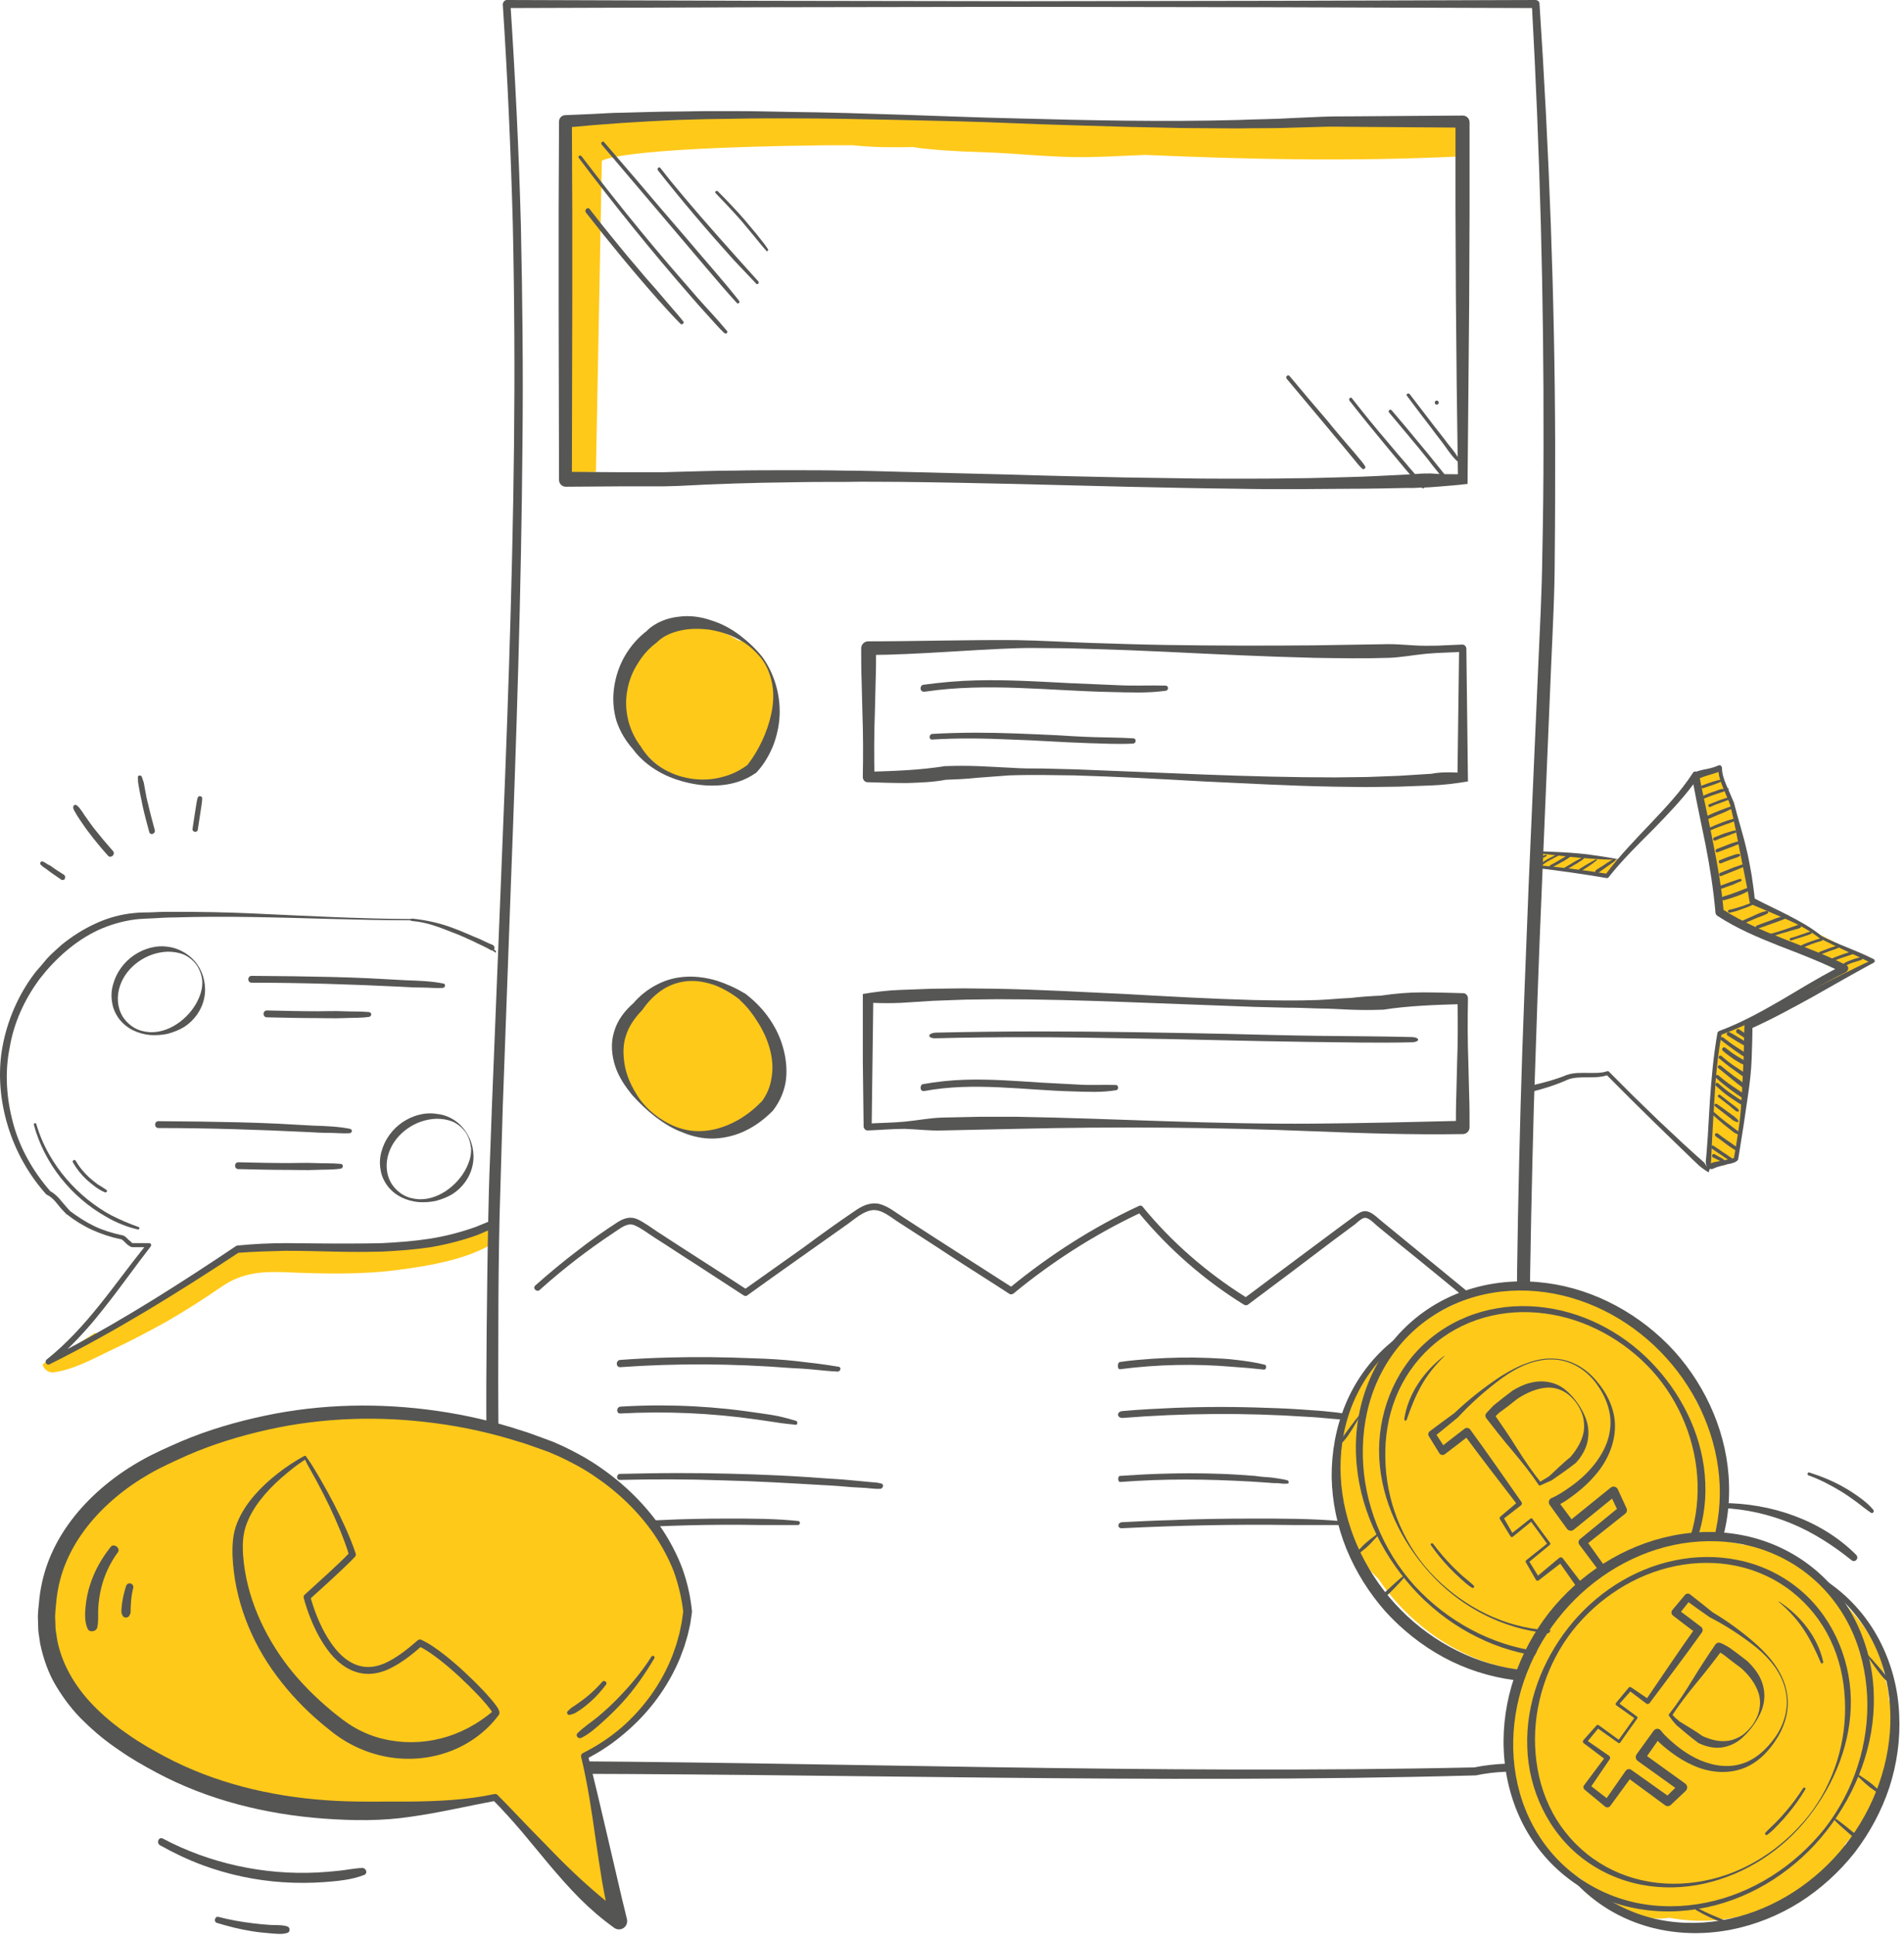 <?xml version="1.0" encoding="UTF-8"?> <svg xmlns="http://www.w3.org/2000/svg" width="189" height="192" viewBox="0 0 189 192" fill="none"><path d="M59.741 15.977C59.741 15.977 60.644 14.678 81.819 14.417C82.767 14.417 83.76 14.417 84.709 14.417C86.695 14.634 88.727 14.634 90.713 14.591C90.758 14.634 90.804 14.634 90.894 14.634C91.391 14.721 91.887 14.764 92.384 14.807C94.506 15.024 96.673 15.068 98.795 15.154C101.369 15.284 103.987 15.544 106.561 15.587C108.954 15.631 111.301 15.457 113.694 15.371C123.627 15.804 134.012 16.064 145.389 15.501L145.344 12.424C132.677 12.424 134.493 12.424 128.137 12.424C125.744 12.51 105.56 12.01 103.167 11.967C100.548 11.924 98.93 12.097 96.357 11.967C94.235 11.88 90.961 11.947 88.84 11.73C88.343 11.687 87.824 11.817 87.327 11.73C87.282 11.73 87.237 11.687 87.147 11.687C85.115 11.687 83.129 11.687 81.142 11.513C80.194 11.513 79.2 11.513 78.252 11.513C57.123 11.773 56.405 12.421 56.405 12.421L55.951 46.925L59.154 46.839L59.741 15.977Z" fill="#FFC919"></path><path d="M49.07 121.01C48.312 121.37 47.594 121.73 46.796 122.049C45.599 122.529 44.442 122.728 43.166 122.928C41.81 123.128 40.454 123.247 39.098 123.447C37.861 123.607 36.585 124.007 35.348 123.807C35.149 123.767 34.989 123.647 34.87 123.487C31.719 123.807 28.448 124.087 25.337 123.767C24.818 123.727 24.3 123.727 23.781 123.807C21.707 125.205 19.513 126.444 17.399 127.802C16.163 128.601 14.846 129.32 13.61 130.119C12.413 130.919 11.217 131.757 9.86 132.237C9.701 132.317 9.541 132.317 9.422 132.277C8.504 132.876 7.547 133.475 6.63 134.034C6.35 134.194 6.071 134.194 5.872 134.075C5.313 134.514 4.795 134.953 4.236 135.393C4.276 135.832 4.835 136.272 5.313 136.192C7.308 135.913 9.182 134.874 11.017 133.995C12.892 133.116 14.727 132.157 16.522 131.158C18.396 130.079 20.271 128.881 22.066 127.642C23.941 126.364 25.855 126.164 28.089 126.244C31.958 126.404 35.827 126.524 39.656 126.004C42.648 125.605 46.556 124.965 49.229 123.208C49.189 123.008 49.189 122.768 49.149 122.568C49.109 122.089 49.07 121.569 49.07 121.01Z" fill="#FFC919"></path><path d="M152.576 85.857L152.856 84.579L157.004 84.898L160.953 85.338L159.517 86.936L152.576 85.857Z" fill="#FFC919"></path><path d="M170.607 102.717L169.41 116.021L172.322 114.942L173.837 101.238L170.607 102.717Z" fill="#FFC919"></path><path d="M168.133 77.227L170.925 90.811L182.651 95.965L175.512 100.879L185.683 95.326L173.996 89.333L172.081 80.463L170.566 76.268L168.133 77.227Z" fill="#FFC919"></path><path d="M76.672 104.874C76.234 101.198 73.761 98.361 70.33 97.483C70.33 97.483 70.33 97.483 70.29 97.483C69.652 97.163 69.014 97.123 68.455 97.283C68.336 97.323 68.216 97.323 68.097 97.363C68.057 97.363 68.057 97.363 68.016 97.363C67.937 97.363 67.817 97.323 67.737 97.323C66.661 97.243 65.703 97.842 64.985 98.721C64.586 98.961 64.147 99.24 63.749 99.68C62.393 101.078 61.276 102.796 61.316 104.834C61.396 107.151 62.951 108.909 64.586 110.387C64.865 110.627 65.145 110.787 65.424 110.907C65.703 111.266 66.102 111.586 66.701 111.785C67.418 112.025 68.057 112.185 68.775 112.345C69.133 112.424 69.493 112.385 69.812 112.305C70.729 112.465 71.647 112.345 72.524 111.985C72.923 111.825 73.282 111.546 73.521 111.226C74.119 111.026 74.678 110.747 75.156 110.267C76.632 108.869 76.912 106.751 76.672 104.874Z" fill="#FFC919"></path><path d="M74.636 64.124C74.238 63.804 73.759 63.604 73.32 63.564C70.249 61.686 66.779 61.007 64.146 64.044C62.59 64.803 61.633 66.321 61.952 68.278C61.992 68.398 61.992 68.558 62.032 68.678C61.194 71.475 63.627 74.951 65.941 76.389C69.092 78.347 74.238 78.107 76.272 74.631C78.067 71.635 77.389 66.361 74.636 64.124Z" fill="#FFC919"></path><path d="M152.657 175.669C152.458 175.749 152.219 175.789 151.979 175.789H151.62H150.862C150.384 175.789 149.865 175.829 149.387 175.829C148.39 175.869 147.432 175.989 146.475 176.188C146.435 176.188 146.435 176.188 146.395 176.188C114.326 177.067 82.296 175.948 50.267 176.029C49.908 176.029 49.629 175.749 49.629 175.429C48.432 160.847 48.153 146.224 48.312 131.642C48.352 128.006 48.392 124.331 48.472 120.695C48.512 118.857 48.552 117.059 48.632 115.221L48.831 109.748L49.709 87.894C50.307 73.312 50.865 58.729 51.025 44.147C51.105 36.876 51.065 29.565 50.905 22.293C50.706 15.022 50.387 7.711 49.908 0.439C49.908 0.24 50.068 0.04 50.267 0H50.307L75.835 0.08L101.363 0.12L126.89 0.08L152.418 0C152.617 0 152.817 0.16 152.817 0.36C153.774 14.942 154.332 29.524 154.373 44.147C154.373 47.782 154.373 51.458 154.332 55.094C154.332 58.77 154.133 62.405 153.974 66.041L153.056 87.894C152.737 95.166 152.498 102.477 152.258 109.748C152.059 117.019 151.899 124.331 151.82 131.602C151.78 138.873 151.78 146.184 151.939 153.456C152.059 157.091 152.099 160.727 152.298 164.362C152.378 166.2 152.458 167.958 152.538 169.916C152.538 171.914 152.617 173.791 152.657 175.669ZM152.099 175.11C151.939 173.312 151.74 171.594 151.62 169.876C151.46 168.198 151.381 166.32 151.301 164.482C151.062 160.847 150.942 157.171 150.823 153.536C150.623 146.224 150.503 138.953 150.543 131.642C150.583 124.331 150.742 117.059 150.942 109.748C151.141 102.437 151.46 95.166 151.74 87.854L152.697 66.001C152.857 62.365 153.056 58.729 153.096 55.094C153.176 51.458 153.216 47.822 153.216 44.147C153.256 29.565 152.857 14.982 152.059 0.439L152.458 0.799L126.93 0.719L101.402 0.679L75.875 0.719L50.267 0.799L50.666 0.36C51.144 7.631 51.504 14.942 51.703 22.253C51.862 29.565 51.942 36.836 51.862 44.147C51.743 58.729 51.264 73.352 50.706 87.934L49.908 109.788L49.748 115.262C49.709 117.099 49.629 118.897 49.589 120.735C49.509 124.371 49.469 128.006 49.469 131.682C49.389 146.264 49.669 160.847 50.945 175.349L50.307 174.75C82.376 174.83 114.405 176.109 146.435 175.389H146.355C147.352 175.19 148.39 175.07 149.387 175.03C149.905 174.99 150.384 174.99 150.902 174.99H151.66H152.019C152.019 174.99 152.019 175.03 152.099 175.11Z" fill="#565655"></path><path d="M145.676 48.023C144.679 48.143 143.642 48.223 142.644 48.302C142.126 48.342 141.607 48.383 141.129 48.383L140.371 48.422H139.653C137.778 48.462 135.943 48.502 134.069 48.502C132.194 48.502 130.359 48.542 128.485 48.542C126.61 48.542 124.775 48.542 122.9 48.502C119.191 48.462 115.482 48.383 111.772 48.302L100.643 48.023C96.934 47.943 93.224 47.863 89.515 47.823C87.68 47.823 85.805 47.783 83.971 47.823C82.136 47.823 80.261 47.823 78.426 47.863C74.717 47.903 71.047 48.023 67.338 48.223C66.859 48.223 66.42 48.263 65.942 48.263H64.545H61.754L56.169 48.302C55.81 48.302 55.491 48.023 55.491 47.623L55.451 29.845V20.975L55.491 12.106V12.066C55.491 11.706 55.77 11.427 56.129 11.427L58.922 11.307C59.839 11.267 60.796 11.187 61.713 11.187C63.588 11.147 65.423 11.067 67.298 11.067L70.09 11.027H72.882C74.757 11.027 76.592 11.067 78.466 11.107C82.176 11.147 85.885 11.267 89.594 11.387C93.304 11.507 97.013 11.666 100.723 11.746C108.142 11.946 115.561 12.106 122.94 11.906C124.775 11.826 126.65 11.826 128.485 11.706L131.277 11.587C132.194 11.547 133.152 11.547 134.069 11.547L145.197 11.467C145.556 11.467 145.875 11.746 145.875 12.146V21.175L145.836 30.204L145.756 39.233L145.676 48.023ZM144.719 47.064L144.599 38.235L144.519 29.485L144.479 20.735V11.986L145.157 12.665L134.029 12.585C133.112 12.585 132.194 12.545 131.237 12.585L128.445 12.665C126.61 12.745 124.735 12.705 122.861 12.745C120.986 12.745 119.151 12.705 117.276 12.705C115.401 12.665 113.567 12.626 111.692 12.585C107.982 12.465 104.273 12.386 100.564 12.226C96.854 12.066 93.144 11.986 89.435 11.906C85.726 11.826 82.016 11.746 78.307 11.746C76.472 11.746 74.597 11.746 72.762 11.786L69.97 11.826L67.178 11.906C63.469 12.066 59.799 12.306 56.129 12.665L56.768 11.986L56.807 20.855V29.725L56.768 47.503L56.09 46.824L61.634 46.864H64.426H65.822C66.301 46.864 66.739 46.824 67.218 46.824C69.053 46.785 70.927 46.704 72.762 46.704C74.637 46.665 76.472 46.665 78.346 46.665C80.221 46.665 82.056 46.665 83.93 46.704C85.805 46.704 87.64 46.785 89.475 46.824L100.603 47.104C104.313 47.224 108.022 47.304 111.732 47.383L117.276 47.464C119.111 47.503 120.986 47.503 122.82 47.503C124.655 47.503 126.53 47.503 128.365 47.464C130.2 47.464 132.074 47.383 133.909 47.344C135.744 47.304 137.619 47.184 139.453 47.104L140.132 47.064L140.77 47.024C141.208 46.984 141.607 46.984 142.006 46.984C143.004 47.064 143.841 47.064 144.719 47.064Z" fill="#565655"></path><path d="M145.716 77.547C144.519 77.747 143.243 77.907 142.046 77.947L138.816 78.066L135.585 78.106L132.354 78.066C128.046 77.986 123.778 77.747 119.47 77.547C115.202 77.307 110.895 77.067 106.627 76.948L103.396 76.908C102.319 76.908 101.242 76.908 100.165 76.948L96.974 77.187C95.897 77.307 94.86 77.347 93.783 77.387H93.863C92.586 77.627 91.27 77.667 89.994 77.707C88.717 77.707 87.441 77.667 86.165 77.627H86.125C85.846 77.627 85.646 77.387 85.646 77.108C85.686 74.99 85.686 72.833 85.606 70.715L85.526 67.519C85.486 66.441 85.486 65.402 85.486 64.323C85.486 63.964 85.805 63.644 86.165 63.644C91.07 63.644 95.977 63.484 100.923 63.524C103.396 63.564 105.868 63.724 108.302 63.803C110.775 63.883 113.208 63.964 115.681 64.003C120.587 64.083 125.533 64.083 130.439 64.043C132.912 64.003 135.345 63.964 137.818 63.923C139.055 63.923 140.291 64.083 141.488 64.083C142.086 64.083 142.724 64.083 143.323 64.043L145.157 63.964C145.357 63.964 145.517 64.123 145.557 64.323L145.596 67.599L145.636 70.875L145.716 77.547ZM144.679 76.668L144.758 70.555L144.799 67.439L144.839 64.323L145.237 64.682C144.001 64.763 142.764 64.763 141.528 64.882C140.291 65.002 139.055 65.242 137.858 65.282C135.385 65.362 132.912 65.322 130.479 65.282C125.533 65.162 120.627 64.922 115.721 64.682C114.485 64.643 113.248 64.562 112.051 64.523C110.815 64.483 109.578 64.443 108.382 64.403C107.145 64.363 105.909 64.323 104.712 64.323C103.475 64.323 102.239 64.283 101.042 64.323C96.136 64.483 91.23 64.962 86.284 65.002L86.962 64.323C86.962 65.402 86.962 66.441 86.922 67.519L86.843 70.715C86.763 72.833 86.763 74.99 86.803 77.108L86.284 76.588C87.561 76.548 88.797 76.508 90.073 76.428C91.31 76.349 92.547 76.229 93.783 76.029C93.823 76.029 93.823 76.029 93.863 76.029C94.94 75.989 96.016 75.989 97.094 76.029L100.324 76.189C101.401 76.268 102.478 76.268 103.555 76.268L106.786 76.349L119.67 76.868C123.937 77.028 128.245 77.147 132.513 77.147L135.705 77.108L138.895 76.988L142.086 76.788C142.884 76.628 143.761 76.628 144.679 76.668Z" fill="#565655"></path><path d="M75.675 65.202C76.832 66.8 77.47 68.877 77.39 70.955C77.35 71.993 77.111 73.032 76.752 73.991C76.353 74.95 75.835 75.869 75.077 76.668L75.037 76.708C74.997 76.748 74.997 76.748 74.957 76.748C74 77.427 72.843 77.787 71.726 77.906C70.609 78.026 69.492 77.947 68.416 77.707C67.338 77.467 66.302 77.107 65.344 76.548C64.387 75.989 63.509 75.269 62.832 74.35L62.871 74.391C62.154 73.592 61.555 72.633 61.196 71.554C60.877 70.475 60.797 69.356 60.957 68.238C61.116 67.119 61.475 66.041 62.034 65.082C62.592 64.123 63.35 63.244 64.268 62.565L64.188 62.605C65.065 61.766 66.222 61.326 67.338 61.206C68.456 61.047 69.572 61.206 70.609 61.566C71.646 61.886 72.603 62.405 73.441 63.044C74.279 63.683 75.037 64.403 75.675 65.202ZM75.555 65.322C74.917 64.523 74.12 63.843 73.242 63.404C72.364 62.924 71.367 62.645 70.41 62.485C69.453 62.365 68.456 62.365 67.578 62.565C66.661 62.764 65.823 63.124 65.225 63.724L65.185 63.764C64.427 64.323 63.789 65.042 63.31 65.841C62.791 66.64 62.433 67.559 62.273 68.478C61.914 70.356 62.353 72.353 63.509 73.951L63.55 73.991C64.068 74.87 64.786 75.629 65.663 76.188C66.541 76.748 67.538 77.107 68.575 77.267C69.612 77.427 70.689 77.387 71.686 77.107C72.684 76.868 73.601 76.388 74.359 75.789L74.199 75.909C74.758 75.19 75.237 74.391 75.635 73.552C76.034 72.713 76.353 71.794 76.553 70.875C76.752 69.956 76.832 68.957 76.672 67.998C76.513 67.04 76.153 66.081 75.555 65.322Z" fill="#565655"></path><path d="M65.105 110.868C64.268 110.228 63.47 109.469 62.752 108.67C62.074 107.831 61.436 106.912 61.077 105.834C60.718 104.755 60.598 103.516 60.957 102.398C61.276 101.239 62.034 100.28 62.911 99.521L62.832 99.601C63.51 98.802 64.308 98.163 65.265 97.684C66.182 97.204 67.18 96.964 68.216 96.924C69.213 96.885 70.211 97.044 71.168 97.324C72.125 97.643 73.043 98.043 73.88 98.562H73.92C74.758 99.201 75.556 99.961 76.194 100.84C76.832 101.718 77.35 102.678 77.67 103.756C77.989 104.795 78.148 105.954 78.028 107.072C77.909 108.191 77.43 109.309 76.713 110.228L76.673 110.268C75.915 111.027 75.037 111.706 74.04 112.186C73.083 112.666 71.966 112.945 70.889 112.985C69.812 113.025 68.735 112.786 67.778 112.386C66.78 112.026 65.903 111.467 65.105 110.868ZM65.185 110.748C65.983 111.347 66.9 111.826 67.858 112.066C68.815 112.306 69.812 112.306 70.769 112.106C71.727 111.906 72.564 111.547 73.402 111.068C74.199 110.588 74.957 109.989 75.596 109.309L75.556 109.39C76.114 108.67 76.473 107.831 76.593 106.912C76.752 105.994 76.673 105.075 76.433 104.156C76.194 103.237 75.795 102.358 75.277 101.519C74.758 100.68 74.16 99.881 73.442 99.242H73.481C72.724 98.642 71.926 98.163 71.048 97.803C70.171 97.484 69.213 97.284 68.256 97.364C67.299 97.444 66.422 97.763 65.663 98.283C64.906 98.802 64.268 99.481 63.749 100.24C63.749 100.24 63.749 100.24 63.709 100.28L63.669 100.32C62.991 101.039 62.433 101.838 62.154 102.717C61.834 103.597 61.834 104.595 61.994 105.594C62.154 106.593 62.552 107.552 63.111 108.471C63.59 109.309 64.308 110.108 65.185 110.748Z" fill="#565655"></path><path d="M115.682 68.038C114.127 67.998 112.571 68.078 110.976 67.998C109.42 67.918 107.864 67.878 106.269 67.798C103.158 67.639 100.007 67.439 96.895 67.519C95.14 67.558 93.385 67.719 91.63 67.958C91.431 67.998 91.351 68.238 91.391 68.398C91.431 68.597 91.63 68.677 91.829 68.638C98.012 67.719 104.194 68.558 110.377 68.677C112.132 68.717 113.927 68.797 115.642 68.558C116.041 68.558 116.041 68.038 115.682 68.038Z" fill="#565655"></path><path d="M112.49 73.27C111.174 73.19 109.897 73.19 108.581 73.151C107.265 73.11 105.989 73.031 104.672 72.951C102.079 72.831 99.527 72.711 96.934 72.711C95.458 72.711 93.982 72.751 92.546 72.831C92.188 72.871 92.188 73.43 92.546 73.39C95.139 73.23 97.772 73.27 100.364 73.39C102.957 73.47 105.51 73.67 108.102 73.75C109.579 73.79 111.054 73.87 112.49 73.79C112.809 73.75 112.809 73.27 112.49 73.27Z" fill="#565655"></path><path d="M85.647 98.641C86.843 98.441 88.079 98.282 89.276 98.241L92.507 98.121L95.698 98.082L98.889 98.121C103.157 98.202 107.425 98.441 111.653 98.641C115.921 98.881 120.149 99.121 124.417 99.24C126.531 99.28 128.685 99.32 130.799 99.24C131.876 99.201 132.913 99.081 133.99 99.04C135.067 98.921 136.104 98.841 137.181 98.801H137.101C138.457 98.601 139.813 98.481 141.17 98.481C142.525 98.481 143.842 98.521 145.198 98.561H145.238C145.517 98.561 145.717 98.801 145.717 99.081C145.677 101.198 145.677 103.355 145.756 105.473L145.836 108.669C145.876 109.748 145.876 110.787 145.876 111.865C145.876 112.225 145.597 112.544 145.198 112.544C140.252 112.624 135.346 112.464 130.4 112.265C125.494 112.065 120.548 111.945 115.642 111.905C110.735 111.865 105.789 111.905 100.883 112.025L93.504 112.185C92.268 112.225 91.031 112.065 89.795 112.025C88.558 112.025 87.322 112.145 86.125 112.185C85.926 112.185 85.766 112.025 85.726 111.825L85.686 108.549L85.647 105.273V98.641ZM86.683 99.52L86.604 105.632L86.564 108.749L86.524 111.865L86.125 111.506C87.362 111.426 88.598 111.426 89.835 111.306C91.071 111.186 92.268 110.946 93.504 110.907C94.741 110.866 95.977 110.866 97.213 110.826H100.923C105.869 110.907 110.775 111.106 115.682 111.266C120.587 111.426 125.534 111.545 130.44 111.506C135.346 111.466 140.292 111.346 145.198 111.226L144.52 111.905C144.52 110.826 144.52 109.788 144.56 108.709L144.639 105.513C144.72 103.395 144.72 101.238 144.679 99.121L145.198 99.64C143.882 99.68 142.525 99.719 141.209 99.8C139.893 99.88 138.577 100 137.3 100.199H137.26C136.184 100.239 135.106 100.239 134.07 100.199C132.992 100.159 131.916 100.079 130.879 100.079C129.802 100.039 128.765 100 127.687 100L124.497 99.919C120.229 99.76 116.001 99.6 111.733 99.44C107.465 99.28 103.237 99.16 98.969 99.16L95.778 99.201L92.587 99.32L89.436 99.52C88.478 99.56 87.601 99.56 86.683 99.52Z" fill="#565655"></path><path d="M110.776 107.671C109.54 107.631 108.263 107.711 107.027 107.631C105.79 107.551 104.514 107.511 103.277 107.431C100.804 107.271 98.291 107.072 95.778 107.152C94.383 107.192 92.947 107.351 91.591 107.591C91.431 107.631 91.351 107.871 91.391 108.03C91.431 108.23 91.591 108.31 91.75 108.27C96.696 107.351 101.642 108.19 106.548 108.31C107.944 108.35 109.38 108.43 110.776 108.19C111.055 108.19 111.055 107.671 110.776 107.671Z" fill="#565655"></path><path d="M140.172 102.915C137.101 102.835 133.99 102.835 130.919 102.795C127.847 102.755 124.736 102.675 121.665 102.596C115.562 102.476 109.459 102.356 103.317 102.356C99.846 102.356 96.376 102.396 92.906 102.476C92.029 102.516 92.029 103.075 92.906 103.035C99.088 102.875 105.271 102.915 111.414 103.035C117.517 103.115 123.619 103.315 129.762 103.395C133.232 103.434 136.702 103.515 140.172 103.434C140.97 103.395 140.97 102.955 140.172 102.915Z" fill="#565655"></path><path d="M83.252 135.635C81.896 135.396 80.46 135.236 79.064 135.076C77.668 134.916 76.232 134.836 74.836 134.796C72.004 134.677 69.212 134.636 66.38 134.716C64.785 134.756 63.149 134.836 61.554 134.956C61.115 134.996 61.115 135.675 61.554 135.675C67.178 135.276 72.802 135.316 78.426 135.755C79.224 135.795 79.981 135.835 80.779 135.915C81.577 135.995 82.375 136.075 83.173 136.115C83.452 136.075 83.531 135.675 83.252 135.635Z" fill="#565655"></path><path d="M78.986 140.988C78.427 140.828 77.869 140.669 77.31 140.549C76.752 140.429 76.193 140.349 75.635 140.269C74.518 140.109 73.402 139.95 72.285 139.83C70.011 139.59 67.737 139.47 65.464 139.47C64.188 139.47 62.871 139.51 61.595 139.59C61.156 139.63 61.156 140.309 61.595 140.269C66.102 140.029 70.649 140.229 75.117 140.869C75.754 140.948 76.393 141.068 77.031 141.148C77.669 141.268 78.308 141.308 78.946 141.388C79.185 141.468 79.225 141.028 78.986 140.988Z" fill="#565655"></path><path d="M87.482 147.223C87.083 147.103 86.644 147.103 86.245 147.063C85.846 147.024 85.407 146.983 85.009 146.944C84.171 146.863 83.294 146.784 82.456 146.744C80.781 146.624 79.105 146.504 77.43 146.424C74.04 146.264 70.689 146.184 67.299 146.184C65.384 146.184 63.469 146.224 61.555 146.264C61.156 146.264 61.156 146.904 61.555 146.863C64.905 146.784 68.296 146.784 71.647 146.904C75.037 146.983 78.387 147.183 81.778 147.383C82.735 147.423 83.652 147.503 84.57 147.583C85.049 147.623 85.487 147.623 85.966 147.662C86.445 147.703 86.963 147.782 87.442 147.743C87.681 147.623 87.761 147.303 87.482 147.223Z" fill="#565655"></path><path d="M79.225 150.94C76.951 150.7 74.638 150.7 72.325 150.7C70.011 150.7 67.737 150.74 65.424 150.859C64.147 150.899 62.831 150.979 61.555 151.059C61.156 151.099 61.156 151.698 61.555 151.658C66.142 151.379 70.769 151.259 75.356 151.339C76.632 151.339 77.948 151.339 79.225 151.339C79.464 151.299 79.464 150.94 79.225 150.94Z" fill="#565655"></path><path d="M125.574 135.438C124.656 135.198 123.739 135.078 122.781 134.959C121.864 134.839 120.907 134.799 119.99 134.759C118.115 134.679 116.24 134.719 114.365 134.839C113.288 134.919 112.251 134.999 111.175 135.159C110.895 135.198 110.895 135.918 111.175 135.877C114.884 135.398 118.633 135.318 122.343 135.638C122.861 135.678 123.38 135.718 123.898 135.758C124.417 135.798 124.976 135.877 125.494 135.918C125.733 135.877 125.733 135.478 125.574 135.438Z" fill="#565655"></path><path d="M134.788 140.512C134.03 140.392 133.272 140.232 132.514 140.152C131.756 140.072 130.998 139.992 130.28 139.953C128.764 139.833 127.289 139.753 125.773 139.713C122.742 139.593 119.67 139.593 116.599 139.713C114.884 139.792 113.129 139.872 111.414 140.032C110.815 140.072 110.855 140.752 111.454 140.711C117.516 140.232 123.579 140.192 129.602 140.591C130.48 140.632 131.317 140.711 132.195 140.791C133.032 140.871 133.91 140.911 134.747 140.951C135.067 140.991 135.107 140.552 134.788 140.512Z" fill="#565655"></path><path d="M127.808 146.905C127.528 146.825 127.289 146.785 127.01 146.745C126.731 146.705 126.491 146.665 126.212 146.625C125.654 146.585 125.095 146.545 124.577 146.465C123.5 146.385 122.423 146.306 121.346 146.266C119.192 146.186 116.998 146.186 114.844 146.266C113.608 146.306 112.411 146.385 111.175 146.465C110.935 146.465 110.935 147.105 111.215 147.065C113.368 146.905 115.522 146.825 117.676 146.825C119.83 146.825 122.024 146.905 124.178 147.025C124.776 147.065 125.374 147.105 125.973 147.144C126.252 147.185 126.571 147.185 126.851 147.185C127.17 147.225 127.488 147.264 127.808 147.225C127.927 147.304 127.967 146.945 127.808 146.905Z" fill="#565655"></path><path d="M132.953 150.94C130.161 150.7 127.33 150.7 124.537 150.7C121.705 150.7 118.913 150.74 116.121 150.859C114.526 150.899 112.97 150.979 111.375 151.059C110.896 151.099 110.896 151.698 111.375 151.658C116.998 151.379 122.623 151.259 128.247 151.339C129.842 151.339 131.398 151.339 132.993 151.339C133.232 151.299 133.232 150.94 132.953 150.94Z" fill="#565655"></path><path d="M145.957 128.405C143.044 126.007 140.093 123.61 137.181 121.213C136.663 120.814 136.024 120.055 135.306 120.214C134.948 120.295 134.668 120.534 134.389 120.734C133.99 121.013 133.591 121.333 133.192 121.613C131.677 122.731 130.201 123.85 128.685 124.969C127.01 126.207 125.335 127.486 123.659 128.724C119.79 126.288 116.32 123.291 113.408 119.735C113.329 119.615 113.129 119.615 113.01 119.695C108.463 121.812 104.234 124.529 100.366 127.686C96.816 125.408 93.226 123.131 89.676 120.814C88.918 120.334 88.12 119.655 87.202 119.456C86.325 119.296 85.527 119.695 84.849 120.175C83.134 121.333 81.419 122.572 79.744 123.81C77.829 125.169 75.915 126.527 74 127.886C71.128 126.007 68.216 124.17 65.344 122.292C64.666 121.853 63.948 121.294 63.23 120.974C62.552 120.694 61.954 120.894 61.356 121.253C59.999 122.132 58.683 123.051 57.407 124.05C55.931 125.169 54.535 126.327 53.139 127.566C52.82 127.845 53.298 128.285 53.578 128.005C55.891 125.928 58.324 124.05 60.917 122.332C61.555 121.932 62.273 121.253 63.031 121.613C63.749 121.932 64.387 122.452 65.026 122.851C66.421 123.73 67.778 124.649 69.174 125.528C70.729 126.527 72.285 127.566 73.84 128.565C73.92 128.604 74.079 128.644 74.16 128.565C77.47 126.168 80.861 123.81 84.171 121.453C84.889 120.934 85.687 120.214 86.564 120.095C87.522 119.975 88.439 120.814 89.197 121.294C90.912 122.412 92.627 123.491 94.302 124.609C96.257 125.888 98.251 127.126 100.206 128.405C100.325 128.485 100.485 128.445 100.605 128.365C104.434 125.208 108.622 122.532 113.089 120.414C116.041 123.97 119.551 127.046 123.5 129.484C123.58 129.523 123.739 129.563 123.859 129.484C126.691 127.366 129.523 125.249 132.355 123.091C133.073 122.572 133.791 122.012 134.509 121.493C134.748 121.294 135.187 120.854 135.506 120.854C135.905 120.854 136.423 121.413 136.703 121.653C138.059 122.772 139.415 123.89 140.771 124.969C142.326 126.247 143.922 127.526 145.478 128.844C145.837 129.164 146.315 128.685 145.957 128.405Z" fill="#565655"></path><path d="M67.816 31.883C67.218 31.123 66.58 30.444 65.982 29.725C65.383 29.006 64.746 28.287 64.107 27.568C62.871 26.129 61.674 24.692 60.517 23.253C59.839 22.414 59.161 21.575 58.523 20.736C58.324 20.497 57.964 20.856 58.164 21.096C60.477 24.052 62.871 26.969 65.383 29.805C66.101 30.604 66.819 31.403 67.577 32.162C67.737 32.242 67.976 32.042 67.816 31.883Z" fill="#565655"></path><path d="M72.164 32.841C71.246 31.723 70.209 30.644 69.252 29.565C68.295 28.447 67.337 27.368 66.38 26.249C64.466 24.012 62.631 21.775 60.796 19.457C59.759 18.139 58.722 16.82 57.724 15.502C57.605 15.342 57.326 15.502 57.445 15.662C60.995 20.376 64.705 24.971 68.574 29.405C69.132 30.045 69.65 30.644 70.209 31.243C70.767 31.843 71.286 32.482 71.885 33.041C72.084 33.201 72.283 33.001 72.164 32.841Z" fill="#565655"></path><path d="M73.362 29.843C71.686 27.725 69.891 25.728 68.176 23.69C66.421 21.653 64.666 19.615 62.951 17.578C61.954 16.419 60.957 15.26 59.959 14.102C59.8 13.942 59.6 14.182 59.72 14.341C63.19 18.416 66.66 22.532 70.13 26.607C71.128 27.765 72.085 28.924 73.122 30.043C73.282 30.242 73.481 30.003 73.362 29.843Z" fill="#565655"></path><path d="M75.276 27.925C72.683 25.049 70.091 22.173 67.617 19.216C66.899 18.377 66.221 17.538 65.543 16.659C65.424 16.499 65.184 16.739 65.304 16.899C67.697 19.935 70.21 22.892 72.803 25.768C73.561 26.567 74.318 27.366 75.077 28.165C75.196 28.285 75.395 28.086 75.276 27.925Z" fill="#565655"></path><path d="M76.233 24.73C75.914 24.211 75.475 23.731 75.116 23.252C74.717 22.773 74.278 22.253 73.879 21.774C73.041 20.815 72.164 19.896 71.247 18.977C71.127 18.857 70.888 19.057 71.047 19.177C71.925 20.096 72.802 21.015 73.64 21.974C74.039 22.453 74.438 22.932 74.837 23.412C75.236 23.892 75.634 24.41 76.073 24.89C76.113 25.01 76.312 24.85 76.233 24.73Z" fill="#565655"></path><path d="M135.505 46.264C135.266 45.864 134.907 45.505 134.628 45.145C134.309 44.785 133.99 44.386 133.671 44.026C133.032 43.267 132.394 42.548 131.796 41.789C130.519 40.311 129.243 38.793 128.007 37.314C127.847 37.115 127.568 37.395 127.727 37.594C128.964 39.072 130.24 40.59 131.477 42.069C132.075 42.788 132.713 43.547 133.311 44.266C133.631 44.666 133.95 45.025 134.269 45.425C134.588 45.784 134.867 46.224 135.266 46.543C135.346 46.623 135.625 46.464 135.505 46.264Z" fill="#565655"></path><path d="M141.409 48.221C141.17 47.822 140.811 47.502 140.532 47.143C140.253 46.783 139.933 46.463 139.654 46.104C139.016 45.385 138.418 44.666 137.78 43.906C136.543 42.468 135.347 40.99 134.19 39.511C134.07 39.352 133.831 39.592 133.95 39.751C135.107 41.23 136.304 42.708 137.5 44.146C138.099 44.865 138.697 45.584 139.296 46.303C139.575 46.663 139.894 46.983 140.173 47.342C140.492 47.702 140.771 48.101 141.17 48.421C141.25 48.541 141.489 48.381 141.409 48.221Z" fill="#565655"></path><path d="M143.841 47.702C143.682 47.383 143.403 47.103 143.164 46.783C142.924 46.503 142.725 46.224 142.486 45.944C142.007 45.345 141.528 44.746 141.05 44.187C140.092 43.028 139.135 41.869 138.137 40.71C137.978 40.551 137.739 40.791 137.898 40.95C138.855 42.109 139.813 43.227 140.77 44.386C141.249 44.986 141.727 45.545 142.166 46.144C142.405 46.424 142.605 46.703 142.844 46.983C143.084 47.302 143.323 47.622 143.602 47.862C143.722 48.022 143.921 47.862 143.841 47.702Z" fill="#565655"></path><path d="M144.88 45.706C144.6 45.066 144.122 44.547 143.683 43.988C143.284 43.429 142.845 42.909 142.447 42.39C141.609 41.311 140.771 40.192 139.933 39.114C139.814 38.954 139.534 39.114 139.654 39.273C140.492 40.392 141.33 41.511 142.167 42.589C142.566 43.149 143.005 43.668 143.404 44.228C143.802 44.787 144.201 45.386 144.72 45.826C144.84 45.905 144.959 45.826 144.88 45.706Z" fill="#565655"></path><path d="M142.606 39.753C142.366 39.753 142.366 40.153 142.606 40.153C142.885 40.153 142.885 39.753 142.606 39.753Z" fill="#565655"></path><path d="M183.25 95.765C181.176 94.726 179.062 93.968 176.948 93.128C174.914 92.329 172.88 91.45 171.085 90.292C170.885 88.055 170.487 85.817 170.048 83.62C169.609 81.343 169.091 79.106 168.652 76.868C168.652 76.788 168.572 76.708 168.492 76.629C168.333 76.509 168.093 76.548 168.013 76.748C166.817 78.586 165.301 80.184 163.786 81.782C162.31 83.34 160.754 84.938 159.438 86.696C157.164 86.337 154.89 86.057 152.577 85.857C152.497 85.857 152.378 85.857 152.298 85.817C152.298 85.897 152.298 86.017 152.298 86.097C152.378 86.097 152.457 86.097 152.538 86.137C154.851 86.416 157.164 86.736 159.478 87.136C159.557 87.136 159.637 87.136 159.677 87.056C161.033 85.338 162.629 83.78 164.184 82.222C165.541 80.823 166.897 79.425 168.093 77.827C168.452 79.825 168.891 81.782 169.29 83.78C169.729 86.017 170.088 88.294 170.287 90.572C170.287 90.692 170.367 90.811 170.487 90.891C172.441 92.17 174.555 93.049 176.669 93.888C178.544 94.606 180.418 95.326 182.174 96.165C180.339 97.124 178.584 98.203 176.828 99.241C174.834 100.4 172.8 101.518 170.646 102.317C170.566 102.357 170.526 102.398 170.487 102.477C170.088 104.714 169.888 106.992 169.729 109.269L169.529 112.665L169.409 114.343L169.33 115.182C169.29 115.382 169.37 115.542 169.409 115.782C169.29 115.542 169.21 115.382 169.051 115.262L168.412 114.702L167.136 113.544C166.298 112.745 165.461 111.986 164.623 111.187C163.786 110.388 162.988 109.589 162.15 108.79L159.717 106.353C159.677 106.313 159.597 106.273 159.518 106.313C158.919 106.512 158.241 106.473 157.603 106.473C156.925 106.473 156.247 106.432 155.529 106.672C154.372 107.152 153.136 107.471 151.899 107.751C151.899 107.951 151.899 108.191 151.859 108.39C153.175 108.071 154.452 107.671 155.689 107.112C156.287 106.912 156.925 106.912 157.603 106.912C158.241 106.912 158.879 106.912 159.518 106.712L161.871 109.07L164.344 111.506C165.182 112.305 165.979 113.104 166.817 113.903L168.054 115.102L168.691 115.701C168.971 115.941 169.33 116.181 169.609 116.341C169.729 116.021 169.848 115.582 169.848 115.262L169.888 114.423L169.968 112.705L170.167 109.309C170.287 107.072 170.487 104.875 170.885 102.677C173.039 101.878 175.113 100.839 177.108 99.761C179.182 98.682 181.176 97.483 183.21 96.485C183.29 96.444 183.37 96.365 183.41 96.285C183.529 96.085 183.45 95.845 183.25 95.765Z" fill="#565655"></path><path d="M168.173 76.669C168.611 76.469 169.01 76.389 169.449 76.31C169.848 76.23 170.247 76.11 170.606 75.95C170.726 75.91 170.845 75.95 170.885 76.07C170.885 76.11 170.925 76.15 170.925 76.15C170.925 76.749 171.125 77.348 171.364 77.908C171.603 78.467 171.882 79.066 172.122 79.665C172.52 81.264 173.039 82.822 173.398 84.42C173.597 85.219 173.717 86.018 173.877 86.857C173.996 87.656 174.116 88.495 174.195 89.294L174.036 89.094C175.153 89.694 176.31 90.213 177.466 90.812C178.623 91.412 179.74 92.01 180.777 92.85H180.737C181.575 93.289 182.452 93.649 183.33 94.008C184.207 94.368 185.085 94.727 185.962 95.167C186.082 95.207 186.122 95.327 186.082 95.447C186.042 95.487 186.042 95.526 186.002 95.526C184.965 96.086 183.968 96.645 182.971 97.204C181.974 97.764 180.937 98.363 179.94 98.922C177.905 100.041 175.871 101.16 173.717 102.118L173.956 101.759C173.956 102.878 173.916 103.997 173.877 105.075C173.837 106.194 173.717 107.273 173.558 108.391C173.398 109.51 173.238 110.588 173.079 111.667C172.919 112.746 172.72 113.865 172.56 114.943V114.903C172.56 114.983 172.52 115.063 172.52 115.103C172.48 115.143 172.441 115.183 172.401 115.223C172.321 115.263 172.281 115.303 172.201 115.343C172.082 115.383 171.962 115.423 171.843 115.463C171.603 115.502 171.404 115.542 171.204 115.622C170.805 115.702 170.366 115.822 170.047 115.982C169.888 116.062 169.728 116.022 169.648 115.862C169.569 115.702 169.609 115.542 169.768 115.463C169.768 115.463 169.768 115.463 169.808 115.463C170.047 115.343 170.247 115.303 170.486 115.263C170.686 115.223 170.925 115.183 171.125 115.143C171.324 115.103 171.563 115.063 171.762 115.023C171.843 114.983 171.962 114.983 172.042 114.943C172.082 114.943 172.122 114.903 172.122 114.903C172.321 113.824 172.48 112.746 172.64 111.627C172.8 110.548 172.84 109.43 172.919 108.351L173.079 105.075C173.119 103.997 173.119 102.878 173.159 101.799C173.159 101.639 173.278 101.479 173.398 101.439C175.512 100.481 177.546 99.442 179.62 98.363C180.658 97.803 181.695 97.285 182.731 96.765C183.769 96.246 184.806 95.726 185.882 95.247V95.646C185.045 95.207 184.207 94.808 183.33 94.408C182.452 94.008 181.615 93.609 180.737 93.169C180.737 93.169 180.737 93.169 180.697 93.169C179.7 92.37 178.583 91.771 177.387 91.252C176.23 90.732 175.033 90.253 173.837 89.733C173.757 89.694 173.717 89.614 173.677 89.534C173.558 88.734 173.398 87.935 173.238 87.136C173.079 86.337 172.919 85.538 172.76 84.739C172.441 83.141 172.161 81.543 171.762 79.945C171.563 79.346 171.284 78.787 171.044 78.187C170.805 77.588 170.566 76.949 170.566 76.27L170.885 76.469C170.087 76.869 169.17 76.949 168.532 77.348C168.412 77.428 168.212 77.388 168.133 77.228C167.973 76.949 168.013 76.789 168.173 76.669C168.173 76.709 168.173 76.709 168.173 76.669Z" fill="#565655"></path><path d="M160.755 85.3C159.678 85.06 158.601 84.94 157.564 84.78C156.487 84.66 155.41 84.581 154.333 84.54C153.655 84.501 152.977 84.501 152.299 84.461C152.299 84.501 152.299 84.581 152.299 84.621C152.977 84.7 153.615 84.78 154.293 84.86C155.37 84.98 156.447 85.1 157.524 85.18C158.601 85.26 159.678 85.339 160.755 85.3C160.755 85.339 160.755 85.339 160.755 85.3Z" fill="#565655"></path><path d="M153.456 84.817C153.336 84.857 153.216 84.897 153.137 84.977C153.017 85.057 152.937 85.097 152.817 85.177C152.777 85.217 152.777 85.257 152.777 85.297C152.817 85.337 152.857 85.337 152.897 85.337C152.977 85.257 153.097 85.217 153.176 85.137C153.216 85.097 153.296 85.057 153.336 85.057C153.376 85.017 153.456 84.977 153.495 84.977C153.535 84.897 153.536 84.777 153.456 84.817Z" fill="#565655"></path><path d="M154.73 84.739C154.57 84.778 154.411 84.858 154.251 84.938C154.092 85.018 153.933 85.098 153.773 85.178C153.454 85.338 153.175 85.537 152.895 85.737C152.776 85.817 152.895 85.977 153.015 85.897C153.294 85.697 153.573 85.498 153.893 85.338C154.052 85.258 154.212 85.178 154.331 85.098C154.491 85.018 154.651 84.938 154.81 84.858C154.85 84.818 154.81 84.739 154.73 84.739Z" fill="#565655"></path><path d="M155.888 84.777C155.689 84.817 155.529 84.937 155.37 85.016C155.21 85.096 155.051 85.216 154.891 85.296C154.572 85.496 154.213 85.696 153.894 85.856C153.735 85.935 153.894 86.175 154.054 86.095C154.373 85.895 154.732 85.736 155.051 85.536C155.21 85.456 155.37 85.376 155.529 85.256C155.689 85.136 155.849 85.056 156.008 84.937C156.048 84.896 155.968 84.737 155.888 84.777Z" fill="#565655"></path><path d="M157.125 85.058C156.966 85.138 156.846 85.218 156.686 85.298C156.527 85.378 156.407 85.458 156.248 85.538C155.968 85.698 155.689 85.898 155.37 86.057C155.21 86.137 155.37 86.377 155.49 86.297C155.769 86.137 156.048 85.977 156.367 85.778C156.527 85.698 156.646 85.618 156.806 85.498C156.966 85.418 157.085 85.338 157.205 85.218C157.285 85.138 157.205 85.019 157.125 85.058Z" fill="#565655"></path><path d="M158.401 85.296C157.843 85.576 157.324 85.895 156.805 86.215C156.646 86.295 156.805 86.535 156.925 86.454C157.444 86.135 157.962 85.815 158.441 85.416C158.561 85.376 158.521 85.216 158.401 85.296Z" fill="#565655"></path><path d="M160.236 85.216C160.076 85.296 159.917 85.376 159.757 85.496C159.598 85.576 159.478 85.656 159.319 85.776C159.039 85.975 158.721 86.135 158.441 86.335C158.361 86.375 158.322 86.495 158.361 86.575C158.401 86.654 158.521 86.695 158.601 86.654C158.88 86.455 159.159 86.255 159.438 86.055C159.558 85.975 159.718 85.856 159.837 85.776C159.997 85.656 160.117 85.576 160.276 85.456C160.436 85.336 160.356 85.176 160.236 85.216Z" fill="#565655"></path><path d="M170.926 77.347C170.248 77.466 169.61 77.706 168.972 77.946C168.812 77.986 168.892 78.265 169.051 78.226C169.69 77.986 170.368 77.826 170.966 77.507C171.046 77.427 171.006 77.347 170.926 77.347Z" fill="#565655"></path><path d="M171.523 78.227C171.404 78.227 171.324 78.266 171.204 78.266C171.084 78.306 170.965 78.306 170.885 78.306C170.686 78.346 170.486 78.426 170.287 78.506C169.888 78.626 169.449 78.786 169.05 78.985C168.971 79.026 168.971 79.105 169.011 79.185C169.05 79.265 169.13 79.265 169.21 79.225C169.609 79.065 170.008 78.906 170.407 78.786C170.606 78.706 170.805 78.666 171.005 78.586C171.125 78.546 171.204 78.506 171.284 78.466C171.364 78.426 171.483 78.386 171.563 78.346C171.643 78.346 171.603 78.227 171.523 78.227Z" fill="#565655"></path><path d="M171.682 79.106C171.324 79.186 171.004 79.306 170.646 79.426C170.326 79.546 169.967 79.705 169.648 79.825C169.568 79.865 169.568 79.945 169.608 80.025C169.648 80.105 169.728 80.105 169.808 80.065C170.127 79.905 170.446 79.785 170.805 79.665C171.124 79.546 171.483 79.426 171.762 79.266C171.882 79.226 171.802 79.106 171.682 79.106Z" fill="#565655"></path><path d="M171.963 79.986C171.564 80.106 171.125 80.265 170.726 80.425C170.328 80.585 169.929 80.744 169.53 80.944C169.45 80.984 169.41 81.064 169.41 81.144C169.41 81.224 169.53 81.304 169.61 81.264C170.008 81.104 170.407 80.905 170.846 80.744C171.245 80.585 171.644 80.385 172.043 80.185C172.122 80.106 172.043 79.986 171.963 79.986Z" fill="#565655"></path><path d="M172.441 81.181C171.963 81.261 171.484 81.421 171.045 81.58C170.606 81.74 170.128 81.94 169.689 82.14C169.53 82.22 169.649 82.46 169.849 82.379C170.287 82.18 170.726 82.02 171.165 81.86C171.604 81.7 172.042 81.58 172.481 81.341C172.561 81.341 172.521 81.181 172.441 81.181Z" fill="#565655"></path><path d="M172.243 82.419C172.043 82.419 171.883 82.499 171.724 82.539C171.564 82.578 171.365 82.659 171.205 82.698C170.846 82.818 170.527 82.978 170.168 83.098C170.089 83.138 170.049 83.218 170.049 83.298C170.089 83.377 170.168 83.457 170.248 83.418C170.607 83.257 170.926 83.138 171.285 83.018C171.444 82.938 171.644 82.898 171.804 82.818C171.963 82.738 172.163 82.698 172.322 82.619C172.402 82.578 172.362 82.419 172.243 82.419Z" fill="#565655"></path><path d="M172.92 83.419C172.481 83.499 172.042 83.619 171.643 83.778C171.244 83.939 170.806 84.098 170.407 84.258C170.207 84.338 170.287 84.657 170.486 84.577C170.925 84.418 171.324 84.258 171.763 84.098C172.161 83.939 172.6 83.778 172.999 83.579C173.079 83.539 172.999 83.419 172.92 83.419Z" fill="#565655"></path><path d="M172.56 84.737C172.4 84.777 172.241 84.777 172.081 84.857C171.922 84.897 171.762 84.977 171.603 85.017C171.284 85.137 170.964 85.257 170.685 85.377C170.605 85.417 170.605 85.537 170.645 85.617C170.685 85.696 170.805 85.696 170.885 85.656C171.164 85.537 171.483 85.417 171.802 85.297C171.961 85.257 172.121 85.177 172.281 85.137C172.44 85.097 172.56 85.017 172.72 84.938C172.759 84.857 172.679 84.698 172.56 84.737Z" fill="#565655"></path><path d="M173.159 85.737C172.96 85.777 172.76 85.856 172.521 85.936C172.321 86.017 172.122 86.056 171.963 86.136C171.564 86.296 171.165 86.456 170.766 86.616C170.567 86.696 170.646 87.015 170.846 86.936C171.245 86.775 171.644 86.616 172.042 86.456C172.242 86.376 172.441 86.296 172.641 86.216C172.84 86.136 173.039 86.056 173.239 85.936C173.399 85.897 173.319 85.697 173.159 85.737Z" fill="#565655"></path><path d="M172.759 87.214C172.6 87.254 172.44 87.294 172.241 87.374C172.081 87.414 171.922 87.494 171.762 87.534C171.443 87.653 171.124 87.773 170.765 87.893C170.685 87.933 170.606 88.013 170.645 88.093C170.685 88.173 170.765 88.253 170.845 88.213C171.164 88.093 171.483 87.973 171.842 87.853C172.002 87.813 172.161 87.734 172.321 87.653C172.48 87.574 172.64 87.534 172.799 87.454C172.919 87.414 172.879 87.214 172.759 87.214Z" fill="#565655"></path><path d="M173.677 88.054C173.238 88.174 172.799 88.373 172.361 88.534C171.922 88.693 171.483 88.853 171.045 88.973C170.805 89.053 170.925 89.412 171.164 89.332C171.603 89.213 172.081 89.053 172.52 88.893C172.959 88.733 173.398 88.534 173.797 88.254C173.837 88.174 173.757 88.014 173.677 88.054Z" fill="#565655"></path><path d="M173.916 89.572C173.717 89.612 173.557 89.732 173.358 89.772C173.159 89.852 172.959 89.931 172.799 89.972C172.401 90.091 172.042 90.211 171.643 90.291C171.444 90.331 171.523 90.611 171.723 90.571C172.121 90.491 172.52 90.371 172.919 90.211C173.119 90.132 173.278 90.091 173.478 90.012C173.677 89.931 173.877 89.852 174.036 89.732C174.116 89.692 174.036 89.532 173.916 89.572Z" fill="#565655"></path><path d="M175.352 90.409C174.873 90.489 174.394 90.729 173.956 90.929C173.517 91.128 173.038 91.328 172.599 91.528C172.4 91.608 172.559 91.887 172.759 91.807C173.198 91.608 173.637 91.408 174.115 91.208C174.554 91.008 175.033 90.888 175.471 90.648C175.591 90.529 175.471 90.369 175.352 90.409Z" fill="#565655"></path><path d="M177.426 90.811C177.306 90.811 177.187 90.85 177.067 90.891C176.948 90.93 176.788 90.97 176.669 91.011C176.429 91.09 176.15 91.17 175.91 91.29C175.392 91.49 174.873 91.649 174.395 91.849C174.195 91.93 174.275 92.249 174.474 92.169C174.993 91.969 175.512 91.81 176.03 91.61C176.309 91.53 176.549 91.41 176.828 91.33C176.948 91.29 177.067 91.21 177.227 91.17C177.346 91.13 177.466 91.09 177.546 91.011C177.626 90.97 177.546 90.811 177.426 90.811Z" fill="#565655"></path><path d="M178.663 91.771C178.424 91.771 178.184 91.891 177.945 91.971L177.267 92.21C176.789 92.37 176.31 92.53 175.831 92.65C175.672 92.69 175.751 92.97 175.911 92.929C176.39 92.77 176.868 92.61 177.347 92.49C177.586 92.41 177.825 92.33 178.025 92.29C178.264 92.21 178.543 92.171 178.743 92.051C178.823 91.891 178.783 91.731 178.663 91.771Z" fill="#565655"></path><path d="M179.74 92.448C179.58 92.488 179.381 92.528 179.221 92.608C179.061 92.648 178.902 92.728 178.742 92.768C178.423 92.888 178.064 93.008 177.745 93.088C177.586 93.127 177.665 93.407 177.825 93.328C178.144 93.208 178.503 93.088 178.822 93.008C178.982 92.968 179.141 92.888 179.301 92.848C179.46 92.808 179.66 92.728 179.819 92.648C179.859 92.568 179.819 92.409 179.74 92.448Z" fill="#565655"></path><path d="M180.816 93.127C180.657 93.127 180.457 93.207 180.298 93.246C180.138 93.287 179.979 93.366 179.819 93.406C179.5 93.526 179.141 93.646 178.822 93.806C178.742 93.846 178.742 93.966 178.782 94.006C178.822 94.086 178.901 94.086 178.982 94.046C179.3 93.886 179.619 93.766 179.939 93.646C180.098 93.606 180.258 93.526 180.417 93.486C180.577 93.447 180.736 93.406 180.896 93.327C180.976 93.287 180.936 93.127 180.816 93.127Z" fill="#565655"></path><path d="M182.572 93.807C182.412 93.807 182.253 93.887 182.093 93.927C181.933 93.967 181.774 94.047 181.614 94.087C181.295 94.207 180.976 94.326 180.657 94.446C180.577 94.486 180.537 94.526 180.537 94.606C180.537 94.686 180.657 94.726 180.697 94.726C181.016 94.606 181.335 94.486 181.654 94.366C181.814 94.326 181.973 94.246 182.133 94.207C182.292 94.126 182.452 94.087 182.611 94.007C182.691 93.927 182.651 93.767 182.572 93.807Z" fill="#565655"></path><path d="M184.087 94.368C183.888 94.368 183.648 94.448 183.449 94.528C183.249 94.608 183.05 94.648 182.851 94.728C182.452 94.888 182.053 95.007 181.654 95.207C181.574 95.247 181.574 95.327 181.614 95.407C181.654 95.487 181.734 95.487 181.814 95.447C182.213 95.287 182.571 95.127 182.97 95.007C183.17 94.927 183.369 94.888 183.569 94.808C183.768 94.728 183.967 94.688 184.127 94.608C184.247 94.528 184.207 94.368 184.087 94.368Z" fill="#565655"></path><path d="M184.767 95.007C184.607 95.007 184.448 95.046 184.328 95.087C184.168 95.126 184.049 95.166 183.929 95.207C183.65 95.326 183.37 95.406 183.091 95.566C183.012 95.606 183.012 95.726 183.052 95.766C183.091 95.846 183.171 95.845 183.251 95.805C183.49 95.686 183.77 95.566 184.049 95.486C184.168 95.446 184.328 95.406 184.448 95.366C184.567 95.326 184.727 95.286 184.846 95.207C184.926 95.166 184.886 95.007 184.767 95.007Z" fill="#565655"></path><path d="M171.164 115.141C171.124 115.101 171.084 115.061 171.044 115.021C171.005 114.981 170.964 114.981 170.924 114.941C170.845 114.901 170.765 114.861 170.685 114.821L170.206 114.542C170.127 114.502 170.007 114.502 169.967 114.622C169.927 114.701 169.927 114.821 170.047 114.861C170.206 114.941 170.366 115.021 170.526 115.101C170.605 115.141 170.685 115.181 170.765 115.221C170.805 115.261 170.845 115.261 170.885 115.301C170.924 115.341 171.005 115.341 171.044 115.341C171.164 115.421 171.284 115.261 171.164 115.141Z" fill="#565655"></path><path d="M171.802 114.862C171.722 114.822 171.643 114.742 171.563 114.702C171.403 114.582 171.244 114.462 171.084 114.382C170.765 114.142 170.446 113.943 170.087 113.703C169.927 113.583 169.768 113.863 169.927 113.983C170.247 114.222 170.566 114.422 170.925 114.662C171.084 114.782 171.244 114.902 171.403 114.982C171.563 115.102 171.722 115.261 171.922 115.221C171.962 115.221 172.002 115.141 172.002 115.102C171.962 114.982 171.882 114.902 171.802 114.862Z" fill="#565655"></path><path d="M172.522 113.984C172.402 113.824 172.202 113.704 172.043 113.585C171.883 113.465 171.724 113.345 171.525 113.225C171.166 112.985 170.847 112.745 170.487 112.466C170.408 112.426 170.288 112.466 170.248 112.546C170.208 112.626 170.248 112.705 170.328 112.786C170.687 113.025 171.006 113.265 171.365 113.545C171.525 113.664 171.684 113.784 171.883 113.904C172.043 114.024 172.243 114.144 172.442 114.224C172.522 114.224 172.601 114.064 172.522 113.984Z" fill="#565655"></path><path d="M172.601 112.345C172.521 112.225 172.402 112.185 172.322 112.105C172.202 112.025 172.122 111.945 172.003 111.866C171.803 111.706 171.604 111.546 171.365 111.386C170.966 111.067 170.567 110.747 170.168 110.387C170.049 110.268 169.849 110.467 169.968 110.587C170.367 110.947 170.766 111.306 171.165 111.626C171.365 111.786 171.564 111.945 171.764 112.105C171.963 112.265 172.202 112.465 172.442 112.545C172.601 112.625 172.641 112.465 172.601 112.345Z" fill="#565655"></path><path d="M172.561 111.225C172.521 111.146 172.442 111.066 172.362 110.986C172.282 110.906 172.162 110.826 172.083 110.746C171.883 110.626 171.724 110.467 171.524 110.347C171.165 110.067 170.806 109.827 170.407 109.548C170.328 109.508 170.248 109.548 170.208 109.588C170.168 109.667 170.208 109.747 170.248 109.787C170.607 110.067 170.966 110.347 171.325 110.626C171.485 110.746 171.684 110.906 171.843 111.026C171.923 111.106 172.003 111.186 172.122 111.225C172.203 111.266 172.322 111.345 172.442 111.345C172.521 111.386 172.601 111.306 172.561 111.225Z" fill="#565655"></path><path d="M172.599 110.145C172.48 109.986 172.32 109.866 172.161 109.746C172.001 109.626 171.842 109.506 171.682 109.386C171.363 109.146 171.084 108.907 170.765 108.667C170.685 108.627 170.605 108.627 170.565 108.667C170.526 108.707 170.486 108.827 170.565 108.867C170.884 109.107 171.164 109.346 171.483 109.586C171.642 109.706 171.802 109.826 171.922 109.945C172.081 110.065 172.241 110.225 172.4 110.305C172.52 110.345 172.68 110.265 172.599 110.145Z" fill="#565655"></path><path d="M173.318 109.546C173.198 109.307 172.879 109.187 172.64 109.067C172.4 108.907 172.161 108.747 171.922 108.588C171.443 108.268 171.004 107.908 170.565 107.509C170.406 107.349 170.166 107.589 170.326 107.748C170.765 108.148 171.204 108.547 171.682 108.867C171.922 109.027 172.161 109.187 172.4 109.346C172.64 109.507 172.919 109.706 173.198 109.706C173.318 109.746 173.358 109.626 173.318 109.546Z" fill="#565655"></path><path d="M173.277 108.75C173.238 108.63 173.078 108.55 172.998 108.47C172.878 108.391 172.759 108.31 172.639 108.23C172.4 108.071 172.16 107.911 171.921 107.751C171.442 107.431 171.004 107.072 170.565 106.712C170.406 106.593 170.206 106.792 170.325 106.952C170.764 107.352 171.203 107.711 171.682 108.071C171.921 108.23 172.16 108.43 172.4 108.59C172.52 108.67 172.639 108.75 172.759 108.83C172.878 108.91 172.998 108.99 173.157 108.99C173.238 108.95 173.317 108.87 173.277 108.75Z" fill="#565655"></path><path d="M173.398 107.789C173.319 107.669 173.199 107.589 173.119 107.509C172.999 107.429 172.88 107.349 172.8 107.269C172.561 107.11 172.362 106.95 172.122 106.79C171.683 106.47 171.245 106.111 170.806 105.751C170.646 105.631 170.407 105.831 170.566 105.991C171.005 106.35 171.444 106.71 171.883 107.07C172.082 107.229 172.321 107.429 172.521 107.589C172.641 107.669 172.76 107.749 172.84 107.829C172.96 107.909 173.079 108.029 173.199 108.029C173.359 108.029 173.478 107.909 173.398 107.789Z" fill="#565655"></path><path d="M173.638 106.871C173.518 106.631 173.239 106.512 173 106.352C172.761 106.192 172.521 106.032 172.282 105.872C171.803 105.553 171.325 105.193 170.886 104.794C170.726 104.674 170.487 104.873 170.646 105.033C171.125 105.433 171.564 105.792 172.082 106.152C172.322 106.312 172.561 106.512 172.8 106.671C173.04 106.831 173.279 107.031 173.558 107.071C173.598 107.031 173.638 106.951 173.638 106.871Z" fill="#565655"></path><path d="M173.518 105.512C173.478 105.432 173.358 105.352 173.279 105.313C173.199 105.272 173.079 105.193 173 105.153C172.8 105.033 172.601 104.913 172.401 104.793C172.003 104.553 171.643 104.274 171.285 103.994C171.205 103.914 171.085 103.914 171.005 103.994C170.925 104.074 170.925 104.194 171.005 104.274C171.364 104.593 171.763 104.873 172.162 105.153C172.361 105.272 172.561 105.392 172.76 105.512C172.88 105.552 173 105.632 173.119 105.672C173.239 105.712 173.358 105.752 173.478 105.752C173.518 105.672 173.558 105.592 173.518 105.512Z" fill="#565655"></path><path d="M173.557 104.794C173.517 104.674 173.437 104.594 173.317 104.514C173.198 104.434 173.118 104.395 172.998 104.314C172.759 104.155 172.56 104.035 172.32 103.875C171.881 103.596 171.483 103.276 171.044 102.956C170.884 102.836 170.645 103.036 170.805 103.196C171.204 103.515 171.642 103.835 172.081 104.155C172.28 104.314 172.48 104.434 172.719 104.594C172.839 104.674 172.919 104.754 173.038 104.794C173.158 104.874 173.277 104.954 173.397 104.954C173.517 104.954 173.597 104.874 173.557 104.794Z" fill="#565655"></path><path d="M173.517 103.637C173.477 103.517 173.397 103.478 173.318 103.398C173.238 103.358 173.158 103.318 173.118 103.278C172.959 103.198 172.799 103.078 172.64 102.998C172.321 102.798 172.002 102.598 171.682 102.439C171.483 102.319 171.284 102.639 171.483 102.759C171.802 102.958 172.121 103.158 172.44 103.358C172.6 103.438 172.76 103.558 172.919 103.637C172.999 103.678 173.078 103.717 173.158 103.757C173.238 103.797 173.318 103.877 173.438 103.837C173.517 103.797 173.557 103.717 173.517 103.637Z" fill="#565655"></path><path d="M173.678 102.915C173.638 102.875 173.598 102.835 173.558 102.795C173.438 102.716 173.359 102.635 173.239 102.555C173.04 102.436 172.84 102.276 172.641 102.156C172.561 102.076 172.402 102.116 172.362 102.236C172.322 102.356 172.322 102.476 172.441 102.516C172.641 102.635 172.84 102.795 173.04 102.915C173.119 102.995 173.239 103.035 173.319 103.115C173.438 103.195 173.558 103.315 173.718 103.275C173.798 103.235 173.837 103.195 173.837 103.115C173.758 103.035 173.718 102.995 173.678 102.915Z" fill="#565655"></path><path d="M19.594 95.721C20.232 96.64 20.511 97.879 20.272 99.038C20.033 100.236 19.275 101.275 18.278 101.914C17.759 102.234 17.201 102.433 16.642 102.593C16.084 102.713 15.486 102.753 14.887 102.713C13.731 102.593 12.614 102.114 11.856 101.155C11.497 100.675 11.218 100.116 11.138 99.517C11.018 98.918 11.058 98.278 11.218 97.719C11.537 96.52 12.295 95.482 13.292 94.802C14.289 94.123 15.525 93.764 16.722 93.963C17.879 94.123 18.956 94.802 19.594 95.721ZM19.514 95.761C19.195 95.322 18.756 94.963 18.238 94.723C17.719 94.523 17.201 94.443 16.642 94.443C15.565 94.483 14.568 94.843 13.731 95.442C12.893 96.041 12.215 96.88 11.896 97.879C11.577 98.838 11.617 99.957 12.175 100.875C12.454 101.315 12.853 101.714 13.332 101.994C13.81 102.273 14.329 102.393 14.887 102.433C16.004 102.473 17.041 102.034 17.879 101.395C18.716 100.755 19.395 99.916 19.793 98.918C19.993 98.438 20.113 97.879 20.073 97.32C20.033 96.8 19.833 96.241 19.514 95.761Z" fill="#565655"></path><path d="M46.239 112.299C46.877 113.218 47.156 114.457 46.917 115.616C46.678 116.814 45.919 117.853 44.922 118.492C44.404 118.812 43.845 119.011 43.287 119.171C42.728 119.291 42.13 119.331 41.532 119.291C40.375 119.171 39.258 118.692 38.5 117.733C38.142 117.254 37.862 116.694 37.782 116.095C37.663 115.496 37.703 114.857 37.862 114.297C38.181 113.098 38.939 112.06 39.936 111.38C40.934 110.701 42.17 110.342 43.367 110.542C44.563 110.662 45.6 111.341 46.239 112.299ZM46.199 112.34C45.879 111.9 45.441 111.541 44.922 111.301C44.404 111.101 43.885 111.021 43.327 111.021C42.25 111.061 41.253 111.421 40.415 112.02C39.578 112.619 38.899 113.458 38.58 114.457C38.261 115.416 38.301 116.535 38.859 117.454C39.139 117.893 39.538 118.292 40.016 118.572C40.495 118.852 41.013 118.971 41.572 119.011C42.689 119.052 43.725 118.612 44.563 117.973C45.401 117.334 46.079 116.494 46.478 115.496C46.678 115.016 46.797 114.457 46.757 113.897C46.678 113.338 46.518 112.779 46.199 112.34Z" fill="#565655"></path><path d="M44.004 97.601C42.807 97.361 41.531 97.321 40.334 97.281C39.098 97.201 37.861 97.161 36.624 97.081C34.152 96.962 31.639 96.922 29.166 96.882C27.77 96.882 26.374 96.842 24.977 96.842C24.539 96.842 24.539 97.521 24.977 97.521C29.923 97.521 34.83 97.681 39.775 97.921C40.454 97.96 41.172 98 41.85 98C42.528 98 43.246 98.08 43.924 98.04C44.203 98.04 44.283 97.641 44.004 97.601Z" fill="#565655"></path><path d="M34.752 112.023C33.555 111.783 32.279 111.743 31.082 111.703C29.846 111.623 28.609 111.583 27.373 111.503C24.9 111.383 22.387 111.343 19.914 111.303C18.518 111.303 17.122 111.263 15.726 111.263C15.287 111.263 15.287 111.942 15.726 111.942C20.672 111.942 25.578 112.103 30.524 112.342C31.202 112.382 31.92 112.422 32.598 112.422C33.276 112.422 33.994 112.502 34.672 112.462C34.951 112.462 35.031 112.103 34.752 112.023Z" fill="#565655"></path><path d="M36.624 100.435C35.787 100.355 34.909 100.395 34.072 100.355C33.234 100.315 32.396 100.355 31.559 100.355C29.884 100.355 28.169 100.315 26.493 100.275C26.054 100.275 26.054 100.955 26.493 100.955C28.169 100.994 29.884 101.034 31.559 101.034C32.396 101.034 33.234 101.074 34.072 101.034C34.909 100.994 35.787 101.034 36.624 100.914C36.904 100.874 36.943 100.475 36.624 100.435Z" fill="#565655"></path><path d="M33.795 115.499C32.957 115.419 32.079 115.459 31.242 115.419C30.404 115.379 29.567 115.419 28.729 115.419C27.053 115.419 25.338 115.379 23.663 115.339C23.224 115.339 23.224 116.018 23.663 116.018C25.338 116.058 27.053 116.098 28.729 116.098C29.567 116.098 30.404 116.138 31.242 116.098C32.079 116.058 32.957 116.098 33.795 115.978C34.114 115.938 34.114 115.499 33.795 115.499Z" fill="#565655"></path><path d="M13.771 121.77C12.853 121.45 11.936 121.05 11.058 120.611C10.221 120.172 9.423 119.612 8.665 119.013C7.149 117.774 5.873 116.296 4.916 114.618C4.357 113.659 3.918 112.621 3.599 111.542C3.559 111.382 3.32 111.462 3.36 111.622C4.397 115.457 7.069 118.813 10.579 120.771C11.537 121.33 12.614 121.77 13.691 122.01C13.85 122.01 13.89 121.849 13.771 121.77Z" fill="#565655"></path><path d="M10.579 118.095C10.3 117.895 9.981 117.695 9.702 117.535C9.423 117.335 9.143 117.096 8.864 116.856C8.346 116.376 7.867 115.817 7.508 115.178C7.388 115.018 7.149 115.178 7.229 115.338C7.588 115.977 8.066 116.576 8.625 117.096C8.904 117.335 9.183 117.575 9.463 117.775C9.742 117.975 10.101 118.214 10.46 118.334C10.579 118.334 10.699 118.174 10.579 118.095Z" fill="#565655"></path><path d="M11.216 84.455C10.578 83.736 9.94 82.977 9.342 82.218C9.062 81.858 8.783 81.459 8.504 81.059C8.345 80.859 8.225 80.62 8.065 80.42C7.946 80.26 7.786 80.02 7.587 79.9C7.467 79.821 7.268 79.9 7.268 80.1C7.268 80.34 7.427 80.54 7.547 80.74C7.666 80.979 7.826 81.179 7.946 81.379C8.225 81.778 8.504 82.218 8.823 82.617C9.421 83.416 10.06 84.175 10.738 84.935C11.017 85.214 11.496 84.775 11.216 84.455Z" fill="#565655"></path><path d="M15.366 82.377C15.127 81.498 14.887 80.619 14.688 79.74C14.568 79.3 14.488 78.861 14.409 78.422C14.369 78.182 14.329 77.982 14.289 77.742C14.249 77.543 14.129 77.303 14.089 77.103C14.01 76.903 13.651 76.903 13.691 77.143C13.691 77.343 13.691 77.582 13.73 77.782C13.77 78.022 13.81 78.222 13.85 78.462C13.93 78.941 14.05 79.38 14.129 79.86C14.329 80.779 14.568 81.658 14.807 82.537C14.887 82.936 15.446 82.776 15.366 82.377Z" fill="#565655"></path><path d="M19.632 79.143C19.552 79.383 19.513 79.662 19.473 79.902C19.433 80.142 19.393 80.422 19.353 80.661C19.273 81.18 19.193 81.7 19.114 82.219C19.074 82.379 19.154 82.499 19.313 82.539C19.433 82.579 19.632 82.499 19.632 82.339C19.712 81.82 19.792 81.3 19.872 80.781C19.911 80.501 19.951 80.261 19.991 79.982C20.031 79.702 20.071 79.463 20.071 79.183C20.031 78.983 19.712 78.943 19.632 79.143Z" fill="#565655"></path><path d="M6.351 86.81C5.992 86.571 5.633 86.371 5.314 86.131C5.155 86.011 4.995 85.891 4.796 85.811C4.596 85.692 4.437 85.572 4.237 85.492C4.038 85.412 3.918 85.692 4.038 85.811C4.197 85.971 4.357 86.091 4.556 86.211C4.716 86.331 4.876 86.451 5.035 86.571C5.394 86.81 5.713 87.05 6.072 87.29C6.192 87.37 6.391 87.329 6.431 87.21C6.511 87.05 6.471 86.89 6.351 86.81Z" fill="#565655"></path><path d="M3.957 97.118C5.512 95.12 7.467 93.363 9.78 92.284C10.937 91.764 12.174 91.405 13.41 91.245C14.048 91.165 14.686 91.165 15.325 91.125C15.963 91.085 16.641 91.045 17.279 91.045C19.872 90.965 22.464 90.965 25.057 91.005C30.242 91.085 35.428 91.325 40.653 91.325H40.693C40.773 91.365 40.892 91.405 40.972 91.405C42.408 91.525 43.684 92.044 45.001 92.563C45.679 92.803 46.317 93.123 46.955 93.402C47.274 93.562 47.593 93.722 47.952 93.882C48.112 93.962 48.271 94.042 48.431 94.121C48.591 94.201 48.71 94.321 48.87 94.321C48.989 94.401 49.109 94.481 49.228 94.561C49.228 94.481 49.228 94.401 49.228 94.361C49.149 94.321 49.109 94.281 49.029 94.241C49.109 94.162 49.109 94.001 49.029 93.882C48.91 93.722 48.75 93.722 48.591 93.642C48.431 93.562 48.231 93.482 48.072 93.402C47.753 93.243 47.394 93.082 47.075 92.963C46.397 92.683 45.719 92.364 45.041 92.124C43.684 91.604 42.408 91.325 40.972 91.165C40.892 91.165 40.852 91.165 40.693 91.205H40.653C35.468 91.165 30.282 90.885 25.057 90.646C22.464 90.526 19.872 90.486 17.239 90.486C16.601 90.486 15.923 90.486 15.285 90.526C14.647 90.566 13.969 90.526 13.33 90.606C12.014 90.725 10.698 91.085 9.501 91.644C8.265 92.204 7.148 92.923 6.111 93.762C5.632 94.201 5.114 94.641 4.675 95.12L4.037 95.879C3.837 96.119 3.598 96.359 3.398 96.638C1.803 98.756 0.726 101.273 0.247 103.869C-0.231 106.466 0.008 109.183 0.766 111.7C1.524 114.217 2.84 116.574 4.595 118.532C4.595 118.532 4.635 118.572 4.675 118.572C5.074 118.772 5.393 119.091 5.672 119.451C5.951 119.811 6.27 120.17 6.629 120.53C6.629 120.53 6.629 120.53 6.669 120.53C7.427 121.129 8.265 121.648 9.142 122.048C10.02 122.447 10.977 122.767 11.934 122.967H11.974C12.094 122.967 12.293 123.166 12.453 123.327C12.533 123.406 12.652 123.526 12.772 123.606C12.852 123.646 12.892 123.686 12.971 123.726C13.051 123.766 13.171 123.766 13.211 123.766H14.327C12.812 125.643 11.416 127.601 9.9 129.479C8.305 131.477 6.589 133.354 4.635 134.913C4.515 134.992 4.515 135.152 4.555 135.272C4.635 135.392 4.794 135.472 4.914 135.392C11.416 132.156 17.598 128.321 23.661 124.325C25.217 124.205 26.772 124.165 28.328 124.126C29.923 124.126 31.519 124.165 33.114 124.205C34.71 124.245 36.305 124.245 37.941 124.205C39.536 124.126 41.172 124.006 42.767 123.766C44.362 123.486 45.958 123.087 47.474 122.527L48.591 122.048L48.71 122.008C48.63 121.728 48.63 121.448 48.63 121.169L48.551 121.209L48.271 121.329L47.194 121.768C45.719 122.288 44.203 122.687 42.647 122.927C41.092 123.166 39.536 123.286 37.941 123.366C36.345 123.406 34.75 123.406 33.154 123.406C31.558 123.406 29.963 123.366 28.368 123.366C26.772 123.366 25.177 123.446 23.541 123.606C23.502 123.606 23.422 123.646 23.382 123.686C17.957 127.322 12.453 130.837 6.709 133.874C8.025 132.595 9.222 131.237 10.339 129.799C11.934 127.801 13.41 125.683 14.966 123.686C15.005 123.646 15.005 123.606 15.005 123.566C15.005 123.446 14.926 123.366 14.806 123.366H13.29C13.211 123.366 13.211 123.366 13.171 123.366C13.131 123.366 13.091 123.327 13.051 123.286C12.971 123.207 12.892 123.127 12.772 123.046C12.692 122.967 12.572 122.847 12.493 122.767C12.373 122.687 12.253 122.567 12.014 122.567H12.054C11.136 122.367 10.219 122.088 9.381 121.688C8.544 121.289 7.746 120.769 6.988 120.21C6.669 119.89 6.39 119.531 6.071 119.171C5.792 118.812 5.433 118.452 4.994 118.213C3.319 116.295 2.002 114.018 1.324 111.541C0.646 109.063 0.447 106.466 0.965 103.95C1.364 101.513 2.441 99.156 3.957 97.118Z" fill="#565655"></path><path d="M16.167 182.456C20.837 184.935 26.231 186.089 31.509 185.822C32.226 185.788 32.95 185.72 33.667 185.645C34.431 185.57 35.189 185.399 35.954 185.372C36.343 185.358 36.548 185.911 36.138 186.068C34.909 186.553 33.448 186.683 32.137 186.778C30.772 186.874 29.406 186.874 28.041 186.785C25.337 186.601 22.667 186.034 20.127 185.099C18.666 184.559 17.246 183.883 15.887 183.119C15.484 182.893 15.75 182.238 16.167 182.456Z" fill="#555554"></path><path d="M21.678 190.226C22.804 190.52 23.951 190.725 25.105 190.861C25.672 190.929 26.239 190.991 26.812 191.025C27.365 191.059 28.014 190.998 28.54 191.182C28.813 191.278 28.813 191.721 28.54 191.81C27.994 191.995 27.324 191.892 26.758 191.851C26.17 191.803 25.576 191.742 24.996 191.646C23.815 191.462 22.661 191.168 21.521 190.82C21.179 190.711 21.336 190.138 21.678 190.226Z" fill="#555554"></path><path d="M68.255 159.938C67.572 152.427 61.427 146.282 54.599 143.551C42.309 138.772 27.971 138.772 15.68 144.917C10.218 147.648 5.438 152.427 4.756 158.572C3.39 167.448 10.901 172.911 18.411 176.325C27.971 180.422 38.895 180.422 49.136 178.373C53.233 182.47 56.647 187.249 61.427 190.663C60.061 185.201 59.379 179.739 58.013 174.276C63.475 171.545 67.572 166.083 68.255 159.938Z" fill="#FFC919"></path><path d="M68.694 159.945C68.55 158.429 68.223 157.023 67.731 155.643C67.219 154.278 66.536 152.987 65.737 151.772C64.112 149.355 62.002 147.3 59.626 145.654C58.439 144.821 57.169 144.124 55.857 143.503L54.861 143.066L53.85 142.691C53.174 142.452 52.505 142.179 51.816 141.98C49.091 141.08 46.285 140.431 43.444 140.021C37.764 139.195 31.926 139.297 26.286 140.492C23.473 141.086 20.687 141.899 18.031 143.018C16.707 143.599 15.389 144.166 14.112 144.883C12.835 145.593 11.62 146.412 10.486 147.347C8.226 149.211 6.26 151.54 5.065 154.291C4.464 155.663 4.075 157.145 3.911 158.614C3.857 159.358 3.713 160.088 3.775 160.853C3.795 161.229 3.775 161.61 3.822 161.986L3.986 163.113C4.301 164.595 4.799 166.062 5.591 167.353C6.369 168.643 7.291 169.845 8.363 170.862C9.421 171.9 10.562 172.836 11.777 173.648C12.972 174.488 14.235 175.212 15.512 175.894C20.646 178.646 26.416 180.053 32.158 180.476C35.033 180.681 37.934 180.722 40.789 180.285C43.642 179.889 46.422 179.22 49.221 178.701L48.907 178.605C49.924 179.623 50.887 180.708 51.829 181.807L54.615 185.16C55.564 186.273 56.527 187.379 57.572 188.423C58.616 189.468 59.75 190.438 60.965 191.312C61.333 191.578 61.839 191.496 62.105 191.128C62.248 190.923 62.289 190.67 62.235 190.445C61.894 189.106 61.586 187.761 61.272 186.409L60.323 182.34C59.688 179.623 59.06 176.892 58.356 174.174L58.179 174.563C59.572 173.86 60.869 172.986 62.043 171.969C63.231 170.965 64.304 169.825 65.226 168.568C66.147 167.319 66.925 165.946 67.519 164.499L67.929 163.399L68.264 162.273L68.523 161.126L68.694 159.945ZM67.82 159.931L67.669 160.996L67.444 162.089L67.144 163.167L66.775 164.226C66.236 165.619 65.519 166.95 64.652 168.172C63.778 169.394 62.76 170.514 61.62 171.498C60.473 172.467 59.21 173.3 57.865 173.969C57.722 174.037 57.646 174.201 57.688 174.351V174.358C58.343 177.062 58.739 179.814 59.135 182.579C59.34 183.958 59.538 185.344 59.77 186.73C60.009 188.11 60.295 189.489 60.637 190.861L61.907 189.994C60.76 189.182 59.668 188.28 58.596 187.338C57.53 186.396 56.479 185.406 55.462 184.382L52.423 181.268C51.419 180.216 50.416 179.158 49.385 178.127C49.303 178.045 49.187 178.011 49.077 178.038C46.312 178.626 43.472 178.755 40.666 178.783C37.859 178.769 35.073 178.858 32.288 178.646C26.737 178.244 21.233 176.912 16.345 174.304C15.123 173.655 13.914 172.965 12.787 172.173C11.647 171.402 10.582 170.542 9.613 169.592C7.674 167.708 6.199 165.38 5.687 162.792L5.536 161.816C5.488 161.488 5.509 161.16 5.489 160.826C5.427 160.17 5.55 159.494 5.598 158.825C5.741 157.473 6.069 156.182 6.595 154.954C7.639 152.489 9.408 150.331 11.504 148.576C12.549 147.696 13.689 146.917 14.884 146.234C16.072 145.552 17.355 144.985 18.625 144.412C21.186 143.298 23.869 142.486 26.593 141.878C32.049 140.656 37.73 140.492 43.281 141.243C46.059 141.612 48.804 142.22 51.481 143.066C52.157 143.25 52.813 143.51 53.475 143.735L54.465 144.09L55.42 144.5C56.677 145.081 57.906 145.736 59.053 146.521C61.354 148.078 63.389 150.024 64.959 152.311C65.724 153.458 66.393 154.681 66.891 155.971C67.349 157.254 67.67 158.627 67.82 159.931Z" fill="#555554"></path><path d="M30.292 144.637C30.292 144.637 23.881 148.276 23.615 152.967C23.615 152.967 22.563 162.997 33.611 171.354C38.308 174.911 44.993 174.406 49.083 170.166C49.13 170.118 49.172 170.071 49.219 170.023C49.656 169.756 44.385 164.267 41.695 163.044C41.695 163.044 39.981 164.622 38.493 165.304C32.805 167.933 30.477 158.497 30.477 158.497C30.477 158.497 34.007 155.336 34.99 154.271C34.99 154.271 33.843 150.372 30.292 144.637Z" fill="#FFC919"></path><path d="M30.334 144.473C30.286 144.459 30.197 144.493 30.184 144.5L30.163 144.514L30.122 144.534L30.034 144.582L29.863 144.678L29.521 144.875C29.296 145.012 29.07 145.156 28.852 145.299C28.415 145.586 27.985 145.893 27.568 146.221C26.736 146.869 25.95 147.593 25.247 148.399C24.551 149.211 23.936 150.12 23.526 151.158C23.103 152.202 23.049 153.363 23.083 154.421C23.267 158.716 24.899 162.888 27.466 166.315C28.743 168.036 30.224 169.599 31.856 170.972C32.259 171.327 32.683 171.641 33.099 171.982C33.543 172.317 34.001 172.631 34.485 172.904C35.455 173.457 36.492 173.887 37.571 174.16C39.729 174.72 42.05 174.659 44.16 173.976C46.27 173.3 48.168 171.982 49.458 170.255L49.383 170.316C49.479 170.255 49.541 170.159 49.561 170.077C49.582 169.989 49.575 169.954 49.575 169.907C49.561 169.831 49.547 169.784 49.534 169.743C49.5 169.668 49.472 169.606 49.438 169.552C49.377 169.442 49.308 169.347 49.24 169.251C49.103 169.067 48.967 168.889 48.824 168.719C48.537 168.377 48.243 168.056 47.943 167.735C47.342 167.1 46.714 166.486 46.072 165.892C45.43 165.298 44.768 164.724 44.072 164.185C43.375 163.645 42.665 163.126 41.825 162.731C41.702 162.669 41.559 162.696 41.456 162.785L41.449 162.792C40.473 163.645 39.415 164.492 38.268 165.025C37.694 165.284 37.08 165.441 36.472 165.428C35.864 165.414 35.27 165.23 34.737 164.909C33.666 164.274 32.881 163.181 32.246 162.054C31.617 160.914 31.14 159.665 30.798 158.415L30.695 158.75L32.983 156.668C33.741 155.957 34.492 155.274 35.229 154.503L35.236 154.496C35.318 154.408 35.346 154.284 35.311 154.175C35.017 153.294 34.676 152.475 34.308 151.642C33.939 150.816 33.543 150.01 33.133 149.211C32.717 148.413 32.286 147.627 31.836 146.849C31.617 146.46 31.378 146.077 31.146 145.688C30.907 145.285 30.607 144.855 30.334 144.473ZM30.252 144.801C30.443 145.19 30.607 145.518 30.825 145.886C31.044 146.275 31.262 146.664 31.474 147.061C31.897 147.846 32.3 148.638 32.689 149.443C33.072 150.249 33.434 151.062 33.768 151.881C34.103 152.701 34.417 153.54 34.663 154.373L34.737 154.045C34.048 154.769 33.283 155.472 32.532 156.169L30.252 158.245L30.245 158.251C30.15 158.34 30.116 158.463 30.15 158.579C30.511 159.911 31.003 161.174 31.659 162.382C32.328 163.57 33.154 164.745 34.396 165.496C35.011 165.865 35.735 166.096 36.465 166.11C37.196 166.131 37.913 165.94 38.554 165.653C39.838 165.052 40.896 164.198 41.928 163.297L41.552 163.359C42.289 163.7 42.986 164.212 43.661 164.731C44.338 165.257 44.987 165.823 45.614 166.404C46.243 166.984 46.857 167.592 47.451 168.213C47.745 168.528 48.031 168.841 48.305 169.169C48.441 169.333 48.571 169.497 48.694 169.661C48.755 169.743 48.81 169.825 48.851 169.9C48.872 169.941 48.892 169.975 48.899 169.995C48.899 170.002 48.899 170.009 48.899 169.989C48.899 169.968 48.872 169.838 49.042 169.722L48.967 169.784C47.417 171.101 45.649 172.044 43.751 172.522C41.866 173 39.872 173.013 37.995 172.556C37.053 172.331 36.151 171.969 35.304 171.497C34.881 171.265 34.478 170.992 34.089 170.706C33.693 170.391 33.276 170.091 32.894 169.763C31.338 168.466 29.89 167.039 28.647 165.441C26.183 162.259 24.441 158.422 24.134 154.38C24.066 153.37 24.086 152.4 24.394 151.478C24.694 150.557 25.206 149.676 25.821 148.877C26.442 148.078 27.152 147.341 27.924 146.664C28.313 146.33 28.709 145.995 29.112 145.682C29.317 145.524 29.521 145.367 29.733 145.224L30.047 145.005L30.204 144.896L30.286 144.841L30.327 144.814L30.347 144.801C30.361 144.801 30.279 144.828 30.252 144.801Z" fill="#555554"></path><path d="M8.493 159.453C8.562 158.716 8.705 157.999 8.931 157.296C9.374 155.896 10.078 154.653 10.992 153.506C11.306 153.11 12.003 153.643 11.696 154.052C10.917 155.104 10.351 156.333 10.043 157.603C9.893 158.231 9.798 158.873 9.757 159.514C9.709 160.177 9.804 160.86 9.654 161.508C9.559 161.918 8.883 162.047 8.698 161.631C8.391 160.962 8.425 160.177 8.493 159.453Z" fill="#555554"></path><path d="M12.07 159.528C12.09 159.269 12.125 159.016 12.172 158.764C12.254 158.299 12.37 157.842 12.514 157.398C12.575 157.207 12.766 157.084 12.964 157.139C13.162 157.193 13.272 157.398 13.224 157.589C13.114 158.026 13.046 158.436 13.012 158.873C12.992 159.091 12.985 159.31 12.971 159.528C12.964 159.644 12.964 159.76 12.964 159.883C12.964 159.958 12.964 160.033 12.944 160.109C12.923 160.184 12.876 160.259 12.835 160.334C12.705 160.58 12.302 160.586 12.172 160.334C12.097 160.191 12.043 160.054 12.049 159.89C12.049 159.767 12.056 159.644 12.07 159.528Z" fill="#555554"></path><path d="M57.338 171.982C57.953 171.381 58.697 170.903 59.36 170.357C60.042 169.79 60.698 169.183 61.319 168.548C62.555 167.278 63.716 165.892 64.665 164.397C64.781 164.219 65.061 164.376 64.951 164.567C64.029 166.124 63.013 167.592 61.79 168.937C61.189 169.592 60.554 170.221 59.892 170.815C59.23 171.409 58.499 172.078 57.693 172.467C57.407 172.596 57.079 172.235 57.338 171.982Z" fill="#555554"></path><path d="M56.362 169.804C56.513 169.674 56.635 169.524 56.813 169.415C56.97 169.319 57.12 169.217 57.27 169.108C57.571 168.896 57.878 168.684 58.165 168.452C58.752 167.981 59.298 167.455 59.797 166.882C59.967 166.684 60.329 166.95 60.165 167.168C59.694 167.797 59.168 168.384 58.581 168.903C58.288 169.162 57.98 169.415 57.653 169.64C57.495 169.75 57.332 169.852 57.168 169.954C56.984 170.071 56.792 170.105 56.587 170.173C56.369 170.255 56.185 169.954 56.362 169.804Z" fill="#555554"></path><path d="M171.189 149.207C171.196 148.736 171.12 148.271 170.984 147.808C171.223 144.865 170.048 142.086 168.43 139.082C167.447 137.258 166.873 135.039 165.501 133.462C163.849 131.564 161.507 130.922 159.37 129.782C159.172 129.666 158.967 129.55 158.748 129.44C157.847 128.901 156.98 128.689 156.181 128.731C153.901 128.006 151.504 127.761 149.074 127.897C148.145 127.781 147.277 127.843 146.295 128.212C145.482 128.519 144.833 128.942 144.328 129.434C140.252 131.325 136.503 134.323 134.544 138.357C133.574 139.539 133.075 141.041 133.308 142.584C133.287 142.734 133.274 142.885 133.274 143.035C132.939 143.963 132.796 144.919 132.789 146.011C132.673 147.186 132.912 148.21 133.39 149.077C133.704 151.986 134.509 154.519 136.804 156.663C141.801 164.044 151.279 168.284 159.779 164.488C160.291 164.317 160.796 164.078 161.295 163.723C162.149 163.122 162.77 162.433 163.207 161.702C167.113 158.452 171.114 154.355 171.189 149.207Z" fill="#FFC91A"></path><path d="M133.525 139.45C134.44 137.197 135.874 135.155 137.69 133.551C138.263 133.039 138.871 132.574 139.513 132.158C139.431 132.308 139.39 132.472 139.363 132.636C139.342 132.677 139.315 132.711 139.287 132.752C139.253 132.813 139.233 132.881 139.206 132.95C138.796 133.257 138.4 133.578 138.018 133.919C136.283 135.51 134.959 137.511 134.125 139.696C133.293 141.881 132.971 144.243 133.088 146.564C133.334 151.221 135.341 155.7 138.455 159.128C141.568 162.555 145.835 164.972 150.423 165.641C152.711 165.976 155.073 165.874 157.313 165.266C159.552 164.665 161.648 163.545 163.389 162.002C163.622 161.798 163.84 161.593 164.059 161.374C164.188 161.319 164.318 161.258 164.455 161.231C164.427 161.238 164.4 161.237 164.366 161.245C164.523 161.217 164.673 161.169 164.831 161.067C164.865 161.04 164.906 161.012 164.94 160.992C165.096 160.876 165.26 160.753 165.404 160.623C165.541 160.5 165.67 160.357 165.786 160.213C165.807 160.193 165.821 160.166 165.841 160.145C166.025 160.002 166.203 159.845 166.38 159.681C165.677 160.746 164.851 161.722 163.908 162.59C162.113 164.249 159.914 165.478 157.559 166.168C155.203 166.864 152.704 167.028 150.273 166.721C147.843 166.406 145.466 165.635 143.309 164.474C141.152 163.307 139.206 161.757 137.547 159.947C135.922 158.111 134.597 156.007 133.668 153.747C132.746 151.481 132.234 149.043 132.186 146.606C132.166 144.148 132.603 141.703 133.525 139.45Z" fill="#555554"></path><path d="M140.416 157.36C143.618 160.848 148.001 163.265 152.685 163.873C155.021 164.174 157.417 164.03 159.663 163.375C161.916 162.719 164.006 161.552 165.727 159.968C167.447 158.39 168.779 156.404 169.612 154.232C170.451 152.061 170.793 149.712 170.704 147.391C170.513 142.734 168.54 138.221 165.419 134.773C162.305 131.311 158.018 128.881 153.396 128.239C151.094 127.918 148.725 128.041 146.492 128.662C144.253 129.284 142.164 130.41 140.429 131.967C138.695 133.516 137.343 135.476 136.476 137.64C135.609 139.805 135.233 142.154 135.281 144.496C135.37 149.179 137.234 153.843 140.416 157.36ZM140.197 157.564C137.002 154 134.83 149.398 134.612 144.523C134.489 142.099 134.878 139.641 135.766 137.367C136.654 135.094 138.06 133.011 139.876 131.366C141.685 129.713 143.891 128.498 146.247 127.829C148.602 127.153 151.094 127.003 153.518 127.324C158.38 127.959 162.9 130.478 166.191 134.077C169.454 137.702 171.516 142.461 171.632 147.363C171.701 149.808 171.291 152.266 170.369 154.533C169.454 156.799 168.021 158.855 166.191 160.473C164.368 162.098 162.162 163.272 159.82 163.907C157.478 164.549 155.014 164.679 152.624 164.331C147.831 163.662 143.4 161.135 140.197 157.564Z" fill="#555554"></path><path d="M141.931 155.994C144.744 159.053 148.595 161.21 152.726 161.702C154.781 161.955 156.877 161.811 158.85 161.224C160.823 160.637 162.646 159.606 164.141 158.213C165.637 156.827 166.811 155.099 167.535 153.194C168.273 151.296 168.566 149.248 168.511 147.213C168.389 143.144 166.77 139.109 164.019 136.043C161.247 133.005 157.443 130.881 153.367 130.348C151.339 130.075 149.25 130.198 147.29 130.765C145.324 131.325 143.494 132.329 141.992 133.708C140.483 135.08 139.295 136.794 138.544 138.692C137.786 140.59 137.465 142.645 137.513 144.694C137.568 148.77 139.125 152.901 141.931 155.994ZM141.876 156.049C139.104 152.949 137.13 148.975 136.912 144.701C136.693 140.467 138.332 136.077 141.541 133.209C143.132 131.775 145.058 130.738 147.113 130.164C149.168 129.591 151.333 129.475 153.436 129.768C157.655 130.348 161.561 132.554 164.387 135.695C167.214 138.822 169.126 142.898 169.276 147.186C169.467 151.447 167.767 155.83 164.538 158.657C162.933 160.07 161.001 161.088 158.959 161.634C156.911 162.187 154.76 162.276 152.684 161.962C148.52 161.333 144.662 159.169 141.876 156.049Z" fill="#555554"></path><path d="M154.452 134.93C153.482 134.841 152.512 135.025 151.604 135.367C150.696 135.715 149.857 136.207 149.071 136.774C147.515 137.928 146.046 139.225 144.736 140.638L144.722 140.652L144.709 140.665C143.923 141.314 143.138 141.962 142.339 142.597L142.421 142.12L143.5 143.779L142.94 143.676C143.746 143.041 144.558 142.406 145.378 141.785C145.548 141.649 145.794 141.683 145.93 141.853L145.937 141.86C147.671 144.23 149.338 146.646 151.024 149.05L151.031 149.057C151.106 149.159 151.079 149.303 150.983 149.385L149.174 150.784L149.215 150.538L150.212 152.279L149.973 152.239L151.919 150.702C151.98 150.654 152.062 150.661 152.11 150.723L152.117 150.73C152.69 151.529 153.284 152.321 153.872 153.112C153.919 153.174 153.906 153.263 153.844 153.31L151.7 155.072L151.741 154.861L152.792 156.561L152.499 156.506L154.772 154.601C154.875 154.512 155.032 154.526 155.121 154.635L155.128 154.642L155.135 154.649L157.32 157.503L156.862 157.434L159.088 155.755L159.006 156.267L156.773 153.29C156.643 153.12 156.671 152.874 156.842 152.737L156.848 152.73L160.781 149.514L160.658 150.054L159.764 148.183L160.481 148.347L156.22 151.802C156.022 151.966 155.728 151.938 155.565 151.733C155.558 151.726 155.551 151.72 155.544 151.713L153.83 149.343C153.68 149.139 153.728 148.859 153.933 148.708C153.96 148.688 153.994 148.668 154.028 148.654C154.704 148.374 155.367 147.91 156.015 147.452C156.65 146.988 157.251 146.476 157.784 145.889C158.835 144.735 159.668 143.335 159.832 141.765C160.023 140.208 159.422 138.617 158.473 137.32C157.538 136.036 156.077 135.06 154.452 134.93ZM154.459 134.841C156.111 134.957 157.62 135.92 158.623 137.217C159.661 138.474 160.399 140.099 160.303 141.819C160.221 143.519 159.443 145.144 158.337 146.408C157.791 147.049 157.176 147.623 156.514 148.142C155.858 148.647 155.189 149.152 154.363 149.507L154.554 148.825L156.295 151.167L155.619 151.078L159.88 147.63C160.078 147.466 160.372 147.5 160.529 147.698C160.556 147.726 160.576 147.76 160.59 147.794L161.457 149.678V149.685C161.546 149.876 161.484 150.095 161.328 150.217L157.347 153.372L157.422 152.812L159.586 155.837L159.593 155.844C159.709 156.007 159.675 156.233 159.511 156.349L157.244 157.967L157.237 157.974C157.094 158.077 156.896 158.042 156.794 157.899L154.732 154.956L155.094 155.004L152.752 156.82L152.745 156.827C152.663 156.895 152.54 156.875 152.472 156.793L152.458 156.772L151.461 155.038C151.42 154.97 151.441 154.881 151.502 154.833L153.673 153.099L153.646 153.297C153.065 152.498 152.492 151.692 151.898 150.9L152.096 150.928L150.177 152.498C150.109 152.553 150.014 152.546 149.952 152.477L149.939 152.464V152.457L148.887 150.757C148.839 150.675 148.853 150.573 148.928 150.511L148.935 150.504L150.683 149.023L150.642 149.357C148.853 147.029 147.05 144.707 145.316 142.345L145.876 142.427C145.064 143.062 144.251 143.683 143.431 144.304L143.425 144.312C143.254 144.441 143.015 144.407 142.892 144.236L142.872 144.209L141.834 142.523L141.827 142.516C141.732 142.359 141.772 142.154 141.916 142.044C142.728 141.43 143.548 140.829 144.374 140.228L144.347 140.256C145.774 138.89 147.317 137.675 148.955 136.596C149.788 136.077 150.649 135.592 151.584 135.271C152.485 134.93 153.482 134.739 154.459 134.841Z" fill="#555554"></path><path d="M156.514 139.129C156.821 139.553 157.094 140.003 157.306 140.495C157.524 140.98 157.661 141.519 157.675 142.072C157.688 142.625 157.593 143.198 157.374 143.717C157.162 144.236 156.849 144.708 156.48 145.117L156.473 145.124C156.459 145.138 156.445 145.151 156.432 145.165C155.674 145.78 154.855 146.319 154.056 146.886L154.028 146.906C153.653 147.077 153.271 147.227 152.909 147.405C152.84 147.439 152.765 147.411 152.724 147.35C151.953 146.182 151.072 145.097 150.171 144.018C149.263 142.953 148.396 141.853 147.542 140.747L147.528 140.727C147.412 140.57 147.426 140.351 147.556 140.215L148.225 139.505L148.232 139.498L148.252 139.477C148.86 138.979 149.488 138.494 150.116 138.023L150.13 138.01L150.15 137.996C150.669 137.688 151.215 137.409 151.816 137.251C152.411 137.088 153.045 137.033 153.66 137.142C154.274 137.245 154.848 137.497 155.312 137.859C155.783 138.235 156.179 138.665 156.514 139.129ZM156.446 139.184C156.104 138.733 155.681 138.33 155.189 138.071C154.698 137.811 154.151 137.682 153.619 137.702C153.086 137.723 152.574 137.859 152.075 138.05C151.584 138.248 151.106 138.494 150.649 138.794L150.683 138.767C150.068 139.259 149.447 139.744 148.805 140.201L148.833 140.181L148.232 140.754L148.245 140.228C149.044 141.376 149.836 142.53 150.574 143.717C151.325 144.899 152.103 146.066 152.984 147.152L152.792 147.097C153.134 146.906 153.455 146.694 153.782 146.496L153.755 146.517C154.472 145.855 155.176 145.165 155.934 144.55L155.886 144.598C156.514 143.854 157.04 143.021 157.21 142.051C157.285 141.567 157.251 141.054 157.128 140.563C156.992 140.064 156.746 139.607 156.446 139.184Z" fill="#555554"></path><path d="M142.258 153.201C142.838 153.98 143.473 154.724 144.156 155.42C144.491 155.762 144.832 156.089 145.187 156.404C145.549 156.724 145.945 157.011 146.293 157.353C146.403 157.462 146.259 157.653 146.122 157.571C145.706 157.318 145.344 156.984 144.982 156.656C144.614 156.322 144.252 155.973 143.91 155.618C143.227 154.908 142.599 154.144 142.039 153.338C141.944 153.194 142.163 153.072 142.258 153.201Z" fill="#555554"></path><path d="M143.371 134.541C143.391 134.527 143.412 134.554 143.391 134.568C142.497 135.435 141.705 136.398 141.097 137.491C140.489 138.576 140.032 139.717 139.636 140.891C139.581 141.048 139.369 140.979 139.397 140.823C139.752 138.33 141.384 136.029 143.371 134.541Z" fill="#555554"></path><path d="M137.165 158.391C137.281 158.179 137.493 158.001 137.67 157.838C137.854 157.667 138.039 157.496 138.223 157.325C138.401 157.161 138.585 156.991 138.769 156.834C138.865 156.752 138.954 156.67 139.056 156.595C139.158 156.52 139.247 156.431 139.363 156.363C139.418 156.329 139.486 156.397 139.452 156.452C139.383 156.554 139.309 156.636 139.227 156.725C139.145 156.82 139.063 156.916 138.981 157.011C138.81 157.196 138.633 157.373 138.462 157.558C138.291 157.728 138.121 157.906 137.95 158.077C137.861 158.165 137.772 158.254 137.677 158.336C137.581 158.425 137.485 158.52 137.369 158.582C137.233 158.643 137.096 158.513 137.165 158.391Z" fill="#555554"></path><path d="M134.664 154.062C134.8 153.877 134.971 153.727 135.128 153.563C135.21 153.481 135.278 153.392 135.367 153.31C135.456 153.228 135.551 153.146 135.64 153.064C135.995 152.751 136.384 152.484 136.753 152.191C136.828 152.129 136.924 152.225 136.856 152.293C136.535 152.635 136.234 152.996 135.9 153.324L135.647 153.563C135.565 153.645 135.469 153.707 135.374 153.782C135.196 153.932 135.019 154.096 134.821 154.218C134.732 154.287 134.588 154.157 134.664 154.062Z" fill="#555554"></path><path d="M133.081 143.001C133.156 142.871 133.211 142.741 133.299 142.611C133.381 142.495 133.457 142.379 133.539 142.263C133.709 142.024 133.894 141.785 134.064 141.546C134.146 141.43 134.235 141.321 134.324 141.212C134.413 141.096 134.495 140.966 134.59 140.857C134.686 140.747 134.775 140.645 134.856 140.529C134.952 140.399 135.055 140.283 135.15 140.16H135.157C135.089 140.29 135.027 140.426 134.952 140.556C134.877 140.686 134.809 140.816 134.747 140.952C134.686 141.082 134.597 141.212 134.522 141.334C134.447 141.464 134.372 141.594 134.297 141.717C134.14 141.956 133.989 142.202 133.825 142.441C133.743 142.564 133.648 142.68 133.559 142.803C133.471 142.925 133.361 143.028 133.259 143.137C133.156 143.24 133.026 143.11 133.081 143.001Z" fill="#555554"></path><path d="M151.005 165.73C151.197 165.601 151.415 165.505 151.62 165.403C151.839 165.287 152.057 165.184 152.269 165.068C152.699 164.842 153.115 164.604 153.525 164.344C153.662 164.262 153.812 164.453 153.675 164.542C153.266 164.815 152.849 165.075 152.419 165.321C152.207 165.443 151.995 165.559 151.77 165.655C151.545 165.758 151.32 165.867 151.081 165.922C150.978 165.956 150.917 165.792 151.005 165.73Z" fill="#555554"></path><path d="M184.256 154.305C180.821 150.843 175.755 149.15 170.941 149.163C170.62 149.163 170.662 149.642 170.969 149.655C173.324 149.751 175.659 150.29 177.837 151.191C180.009 152.093 181.968 153.363 183.792 154.83C184.153 155.117 184.57 154.626 184.256 154.305Z" fill="#555554"></path><path d="M184.605 148.61C184.099 148.242 183.58 147.9 183.034 147.593C181.948 146.972 180.794 146.508 179.6 146.125C179.443 146.07 179.347 146.35 179.504 146.405C180.644 146.815 181.737 147.381 182.775 148.017C183.294 148.337 183.792 148.686 184.284 149.047C184.761 149.409 185.233 149.798 185.731 150.126C185.888 150.229 186.079 149.996 185.97 149.853C185.601 149.389 185.089 148.959 184.605 148.61Z" fill="#555554"></path><path d="M186.965 175.976C187.436 174.645 187.757 173.245 187.894 171.75C187.996 170.671 187.866 169.619 187.505 168.684C187.484 168.418 187.471 168.145 187.429 167.872C187.375 167.428 187.273 167.018 187.143 166.636C186.317 161.017 181.619 157.596 177.202 154.311C176 153.417 174.491 153.123 173.057 153.301C169.943 152.502 166.659 152.686 163.539 153.854C163.143 154.004 162.795 154.182 162.481 154.387C162.098 154.585 161.723 154.796 161.354 155.028C159.463 155.752 157.728 156.79 156.165 158.429C155.578 159.043 155.229 159.747 155.066 160.47C148.811 167.114 148.245 178.38 154.806 184.9C155.018 185.126 155.243 185.344 155.51 185.556C155.953 185.911 156.404 186.177 156.855 186.396C157.879 187.242 158.971 188.014 160.111 188.71C160.74 189.202 161.429 189.618 162.248 189.926C163.484 190.39 164.652 190.485 165.71 190.315C171.528 191.393 176.956 189.55 181.844 185.009C182.514 184.388 182.944 183.699 183.176 182.975C183.893 182.217 184.596 181.445 185.279 180.653C186.166 179.623 186.583 178.523 186.644 177.451C186.836 176.96 186.938 176.468 186.965 175.976Z" fill="#FFC91A"></path><path d="M177.282 167.981C177.125 167.073 176.736 166.22 176.21 165.469C175.678 164.717 175.029 164.055 174.319 163.475C172.878 162.327 171.329 161.317 169.697 160.484L169.676 160.47L169.662 160.456C168.877 159.911 168.099 159.358 167.328 158.791L167.826 158.729L166.611 160.259L166.542 159.706C167.32 160.279 168.092 160.86 168.857 161.447C169.027 161.576 169.062 161.816 168.939 161.993C167.252 164.355 165.497 166.67 163.756 168.998L163.75 169.005C163.668 169.108 163.524 169.135 163.415 169.053L161.701 167.756L161.961 167.721L160.65 169.196L160.622 168.964L162.493 170.344C162.555 170.384 162.569 170.473 162.527 170.535C161.954 171.326 161.394 172.125 160.834 172.924C160.786 172.993 160.698 173.006 160.636 172.959L158.512 171.456L158.731 171.429L157.475 172.945L157.44 172.658L159.728 174.242C159.837 174.317 159.864 174.474 159.79 174.584L159.782 174.59L157.782 177.527L157.721 177.076L159.79 178.68L159.264 178.755L161.367 175.738C161.496 175.553 161.749 175.505 161.934 175.635L161.94 175.642L165.825 178.4L165.252 178.441L166.699 177.028L166.747 177.745L162.568 174.748C162.357 174.597 162.309 174.303 162.459 174.099V174.092L164.152 171.75C164.296 171.545 164.583 171.504 164.78 171.648C164.815 171.675 164.849 171.709 164.876 171.743C165.293 172.296 165.887 172.795 166.474 173.279C167.061 173.75 167.696 174.167 168.365 174.495C169.703 175.143 171.233 175.478 172.694 175.089C174.155 174.72 175.35 173.621 176.238 172.364C177.105 171.115 177.576 169.524 177.282 167.981ZM177.371 167.967C177.679 169.524 177.234 171.156 176.401 172.487C175.582 173.812 174.408 175.048 172.83 175.56C171.274 176.079 169.519 175.86 168.051 175.184C167.307 174.857 166.61 174.433 165.962 173.955C165.327 173.477 164.692 172.986 164.152 172.296L164.883 172.289L163.224 174.652L163.115 173.996L167.286 177C167.491 177.151 167.539 177.437 167.389 177.649C167.375 177.67 167.348 177.697 167.334 177.717L165.859 179.11L165.853 179.117C165.695 179.268 165.449 179.274 165.286 179.152L161.449 176.331L162.022 176.236L159.851 179.206L159.844 179.213C159.728 179.377 159.502 179.411 159.339 179.288L159.325 179.274L157.304 177.608L157.297 177.601C157.167 177.492 157.14 177.301 157.243 177.164L159.373 174.317L159.428 174.666L157.209 172.993L157.202 172.986C157.113 172.924 157.099 172.802 157.161 172.713L157.167 172.699L158.478 171.224C158.533 171.163 158.629 171.156 158.697 171.204L160.8 172.733L160.595 172.767C161.169 171.975 161.742 171.183 162.302 170.384L162.336 170.576L160.438 169.23C160.37 169.182 160.349 169.08 160.404 169.012L160.411 169.005V168.998L161.667 167.483C161.729 167.407 161.838 167.394 161.92 167.448L161.926 167.455L163.702 168.664L163.36 168.719C164.999 166.315 166.61 163.905 168.297 161.536L168.379 162.082C167.607 161.501 166.836 160.921 166.071 160.327L166.064 160.32C165.901 160.191 165.866 159.951 165.996 159.788L166.003 159.774L167.259 158.278L167.266 158.272C167.389 158.128 167.607 158.101 167.757 158.217C168.516 158.804 169.26 159.398 170.004 159.999L169.97 159.979C170.776 160.456 171.554 160.975 172.305 161.528C173.056 162.089 173.78 162.662 174.469 163.29C175.152 163.925 175.794 164.615 176.306 165.393C176.825 166.178 177.221 167.046 177.371 167.967Z" fill="#555554"></path><path d="M174.04 171.217C173.754 171.62 173.426 172.009 173.057 172.351C172.695 172.706 172.258 172.999 171.76 173.191C171.268 173.382 170.715 173.484 170.176 173.43C169.636 173.382 169.111 173.225 168.64 172.993H168.633C168.612 172.986 168.592 172.972 168.578 172.959C167.834 172.419 167.144 171.811 166.441 171.224L166.414 171.204C166.154 170.917 165.908 170.616 165.683 170.289L165.676 170.282C165.635 170.227 165.642 170.152 165.683 170.104C166.536 169.019 167.294 167.858 168.018 166.677C168.735 165.489 169.5 164.335 170.278 163.195C170.394 163.024 170.606 162.969 170.79 163.044L170.804 163.051C171.118 163.181 171.364 163.325 171.616 163.475L171.623 163.481L171.65 163.495C172.251 163.925 172.846 164.369 173.426 164.826L173.439 164.833L173.46 164.854C173.883 165.27 174.286 165.721 174.587 166.254C174.887 166.779 175.085 167.38 175.126 167.981C175.174 168.589 175.078 169.19 174.866 169.729C174.655 170.262 174.375 170.76 174.04 171.217ZM173.972 171.163C174.286 170.705 174.539 170.193 174.641 169.654C174.744 169.114 174.73 168.568 174.58 168.07C174.265 167.073 173.617 166.24 172.832 165.537L172.866 165.564C172.272 165.127 171.678 164.683 171.104 164.219L171.139 164.239C170.913 164.089 170.681 163.939 170.476 163.843L170.995 163.693C170.169 164.799 169.322 165.898 168.434 166.964C167.554 168.036 166.7 169.121 165.956 170.289V170.098C166.182 170.384 166.461 170.623 166.748 170.855L166.721 170.835C167.499 171.32 168.298 171.777 169.042 172.31L168.981 172.276C169.821 172.651 170.708 172.897 171.63 172.74C172.087 172.658 172.531 172.467 172.941 172.201C173.337 171.921 173.678 171.559 173.972 171.163Z" fill="#555554"></path><path d="M186.74 163.126C185.668 160.941 184.098 159.009 182.172 157.527C181.565 157.056 180.923 156.64 180.254 156.264C180.342 156.407 180.397 156.565 180.431 156.729C180.458 156.77 180.486 156.804 180.513 156.838C180.554 156.899 180.581 156.968 180.609 157.029C181.039 157.302 181.462 157.596 181.858 157.917C183.695 159.385 185.163 161.29 186.139 163.406C187.122 165.53 187.607 167.858 187.648 170.186C187.73 174.85 186.037 179.459 183.169 183.091C180.302 186.73 176.211 189.434 171.678 190.417C169.418 190.909 167.055 190.97 164.782 190.52C162.508 190.076 160.337 189.106 158.493 187.686C158.247 187.502 158.015 187.304 157.783 187.106C157.647 187.065 157.517 187.01 157.374 186.989C157.401 186.989 157.435 186.997 157.462 186.997C157.298 186.983 157.155 186.949 156.984 186.853C156.943 186.833 156.909 186.805 156.868 186.785C156.704 186.682 156.534 186.566 156.377 186.45C156.226 186.334 156.09 186.204 155.967 186.068C155.946 186.047 155.926 186.027 155.905 186.007C155.707 185.877 155.523 185.733 155.332 185.583C156.104 186.594 156.998 187.515 157.995 188.314C159.9 189.85 162.18 190.922 164.577 191.441C166.973 191.967 169.479 191.96 171.883 191.483C174.286 191.004 176.601 190.069 178.677 188.758C180.745 187.44 182.582 185.767 184.105 183.842C185.593 181.896 186.774 179.711 187.546 177.383C188.303 175.055 188.645 172.59 188.522 170.152C188.427 167.721 187.819 165.311 186.74 163.126Z" fill="#555554"></path><path d="M181.339 181.657C178.39 185.446 174.149 188.273 169.411 189.277C167.049 189.782 164.584 189.83 162.2 189.352C159.825 188.881 157.537 187.864 155.612 186.369C153.68 184.88 152.102 182.927 151.03 180.729C149.958 178.53 149.371 176.106 149.269 173.662C149.05 168.759 150.771 163.878 153.775 160.027C156.806 156.203 161.142 153.383 165.949 152.407C168.339 151.915 170.838 151.894 173.234 152.407C175.631 152.912 177.911 153.97 179.837 155.493C181.762 157.009 183.312 158.989 184.35 161.194C185.395 163.399 185.955 165.823 186.002 168.254C186.132 173.136 184.282 177.881 181.339 181.657ZM181.107 181.473C184.036 177.738 185.572 172.965 185.34 168.282C185.224 165.946 184.691 163.625 183.674 161.528C182.664 159.432 181.175 157.568 179.338 156.142C177.502 154.708 175.338 153.731 173.064 153.267C170.79 152.803 168.421 152.844 166.147 153.321C161.579 154.284 157.469 157.009 154.608 160.675C151.74 164.335 150.081 168.971 150.211 173.634C150.279 175.956 150.785 178.271 151.775 180.38C152.758 182.49 154.219 184.375 156.042 185.829C157.865 187.29 160.036 188.307 162.324 188.806C164.618 189.304 167.014 189.284 169.322 188.82C173.951 187.898 178.157 185.173 181.107 181.473Z" fill="#555554"></path><path d="M179.564 180.264C177.003 183.569 173.302 185.999 169.185 186.921C167.13 187.379 164.979 187.433 162.904 187.031C160.821 186.628 158.828 185.747 157.127 184.45C153.707 181.855 151.706 177.595 151.603 173.334C151.453 169.039 153.078 164.84 155.68 161.528C158.288 158.204 162.03 155.725 166.194 154.858C168.27 154.421 170.442 154.387 172.531 154.817C174.62 155.24 176.614 156.148 178.3 157.466C181.708 160.102 183.64 164.369 183.722 168.602C183.804 172.877 182.117 176.98 179.564 180.264ZM179.502 180.216C182.083 176.932 183.353 172.706 183.128 168.616C183.032 166.575 182.568 164.54 181.68 162.703C180.799 160.859 179.495 159.234 177.897 157.971C176.3 156.701 174.402 155.827 172.408 155.404C170.407 154.981 168.325 155.001 166.318 155.411C162.289 156.23 158.643 158.606 156.089 161.836C153.556 165.093 152.225 169.224 152.382 173.293C152.471 175.328 152.901 177.349 153.768 179.192C154.628 181.036 155.912 182.681 157.503 183.958C159.087 185.242 160.985 186.15 162.992 186.594C165 187.044 167.103 187.044 169.137 186.648C173.22 185.883 176.907 183.46 179.502 180.216Z" fill="#555554"></path><path d="M178.983 177.458C178.458 178.277 177.877 179.062 177.242 179.8C176.935 180.162 176.614 180.51 176.28 180.851C175.938 181.2 175.563 181.514 175.242 181.876C175.14 181.992 175.296 182.176 175.426 182.08C175.822 181.801 176.164 181.439 176.498 181.09C176.847 180.735 177.181 180.36 177.495 179.978C178.13 179.22 178.697 178.421 179.202 177.574C179.298 177.424 179.065 177.321 178.983 177.458Z" fill="#555554"></path><path d="M176.573 158.921C176.552 158.907 176.539 158.941 176.552 158.955C177.502 159.753 178.362 160.668 179.045 161.706C179.728 162.744 180.26 163.857 180.738 164.997C180.8 165.147 181.011 165.066 180.977 164.915C180.451 162.444 178.662 160.259 176.573 158.921Z" fill="#555554"></path><path d="M184.419 182.272C184.289 182.067 184.064 181.91 183.872 181.759C183.674 181.603 183.483 181.446 183.285 181.288C183.094 181.131 182.903 180.981 182.712 180.838C182.609 180.763 182.514 180.687 182.411 180.619C182.302 180.551 182.207 180.469 182.091 180.408C182.036 180.38 181.968 180.449 182.009 180.503C182.083 180.599 182.165 180.674 182.247 180.763C182.336 180.859 182.418 180.947 182.514 181.029C182.698 181.2 182.882 181.37 183.073 181.534C183.258 181.698 183.442 181.855 183.626 182.019C183.722 182.101 183.818 182.183 183.913 182.265C184.016 182.347 184.118 182.436 184.241 182.484C184.371 182.531 184.5 182.394 184.419 182.272Z" fill="#555554"></path><path d="M186.616 177.779C186.466 177.608 186.289 177.465 186.118 177.315C186.029 177.239 185.954 177.151 185.865 177.082C185.77 177.007 185.674 176.932 185.572 176.857C185.197 176.57 184.793 176.325 184.404 176.058C184.329 176.004 184.234 176.106 184.308 176.174C184.65 176.495 184.978 176.83 185.333 177.13L185.599 177.355C185.688 177.431 185.79 177.485 185.886 177.554C186.077 177.69 186.261 177.84 186.466 177.956C186.562 178.011 186.698 177.874 186.616 177.779Z" fill="#555554"></path><path d="M187.429 166.642C187.347 166.52 187.279 166.39 187.183 166.274C187.094 166.165 187.013 166.055 186.924 165.946C186.733 165.721 186.541 165.495 186.35 165.263C186.262 165.154 186.166 165.052 186.07 164.949C185.975 164.84 185.886 164.717 185.777 164.615C185.674 164.512 185.579 164.417 185.49 164.307C185.388 164.185 185.272 164.082 185.169 163.959H185.162C185.244 164.082 185.312 164.219 185.394 164.342C185.476 164.464 185.551 164.594 185.627 164.724C185.701 164.854 185.797 164.97 185.879 165.086C185.961 165.209 186.043 165.332 186.132 165.448C186.302 165.68 186.473 165.912 186.651 166.137C186.746 166.253 186.842 166.363 186.937 166.479C187.04 166.595 187.149 166.69 187.265 166.793C187.368 166.882 187.49 166.738 187.429 166.642Z" fill="#555554"></path><path d="M171.131 190.561C170.933 190.445 170.708 190.369 170.496 190.274C170.271 190.178 170.045 190.083 169.82 189.987C169.376 189.796 168.939 189.585 168.516 189.352C168.372 189.277 168.236 189.482 168.379 189.564C168.803 189.81 169.239 190.042 169.684 190.254C169.902 190.356 170.127 190.458 170.353 190.547C170.584 190.629 170.817 190.725 171.056 190.765C171.165 190.779 171.219 190.615 171.131 190.561Z" fill="#555554"></path></svg> 